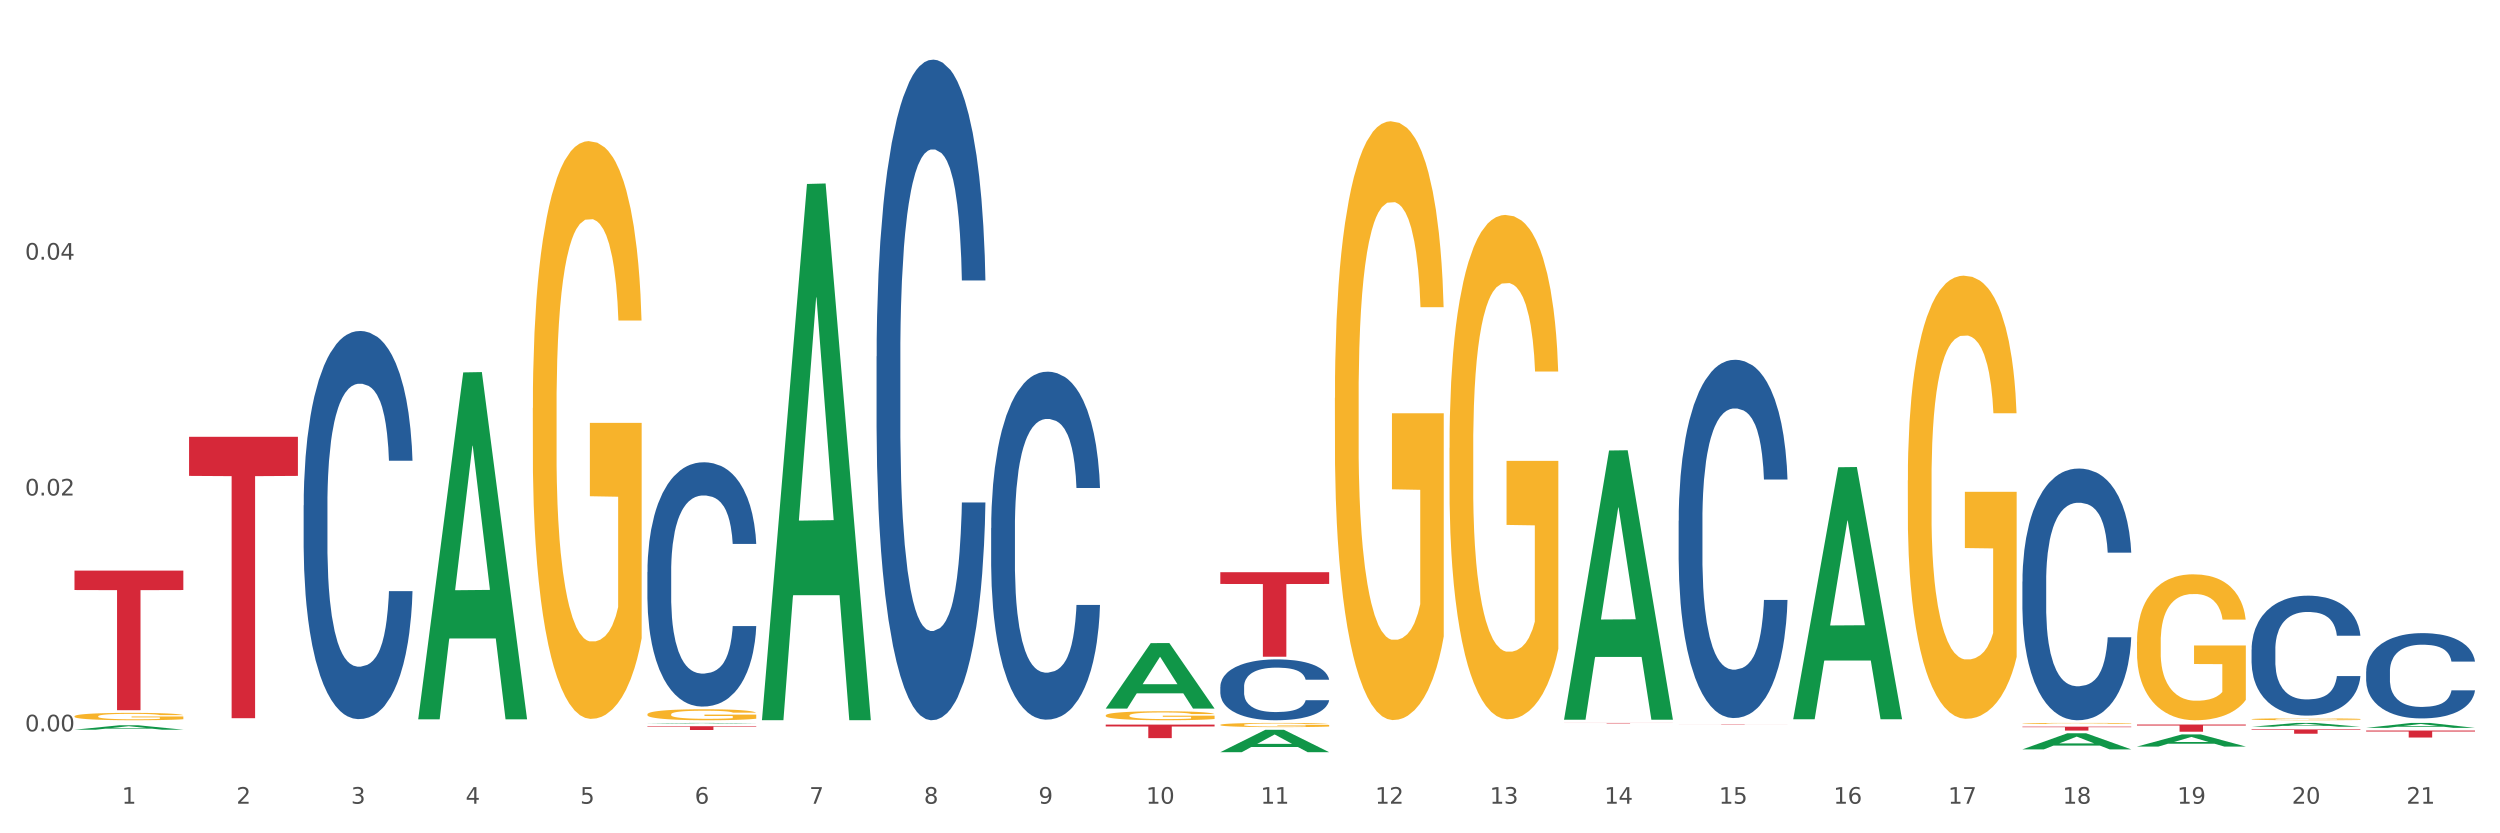<?xml version="1.0" encoding="utf-8" standalone="no"?>
<!DOCTYPE svg PUBLIC "-//W3C//DTD SVG 1.1//EN"
  "http://www.w3.org/Graphics/SVG/1.1/DTD/svg11.dtd">
<svg xmlns:xlink="http://www.w3.org/1999/xlink" width="1080pt" height="360pt" viewBox="0 0 1080 360" xmlns="http://www.w3.org/2000/svg" version="1.1">
 <rect x="0" y="0" width="1080" height="360" fill="#333333" stroke="none"/>
 <defs>
  <style type="text/css">*{stroke-linejoin: round; stroke-linecap: butt}</style>
 </defs>
 <g id="figure_1">
  <g id="patch_1">
   <path d="M 0 360 
L 1080 360 
L 1080 0 
L 0 0 
z
" style="fill: #ffffff; stroke: #ffffff; stroke-linejoin: miter"/>
  </g>
  <g id="axes_1">
   <g id="matplotlib.axis_1">
    <g id="xtick_1">
     <g id="text_1">
      <!-- 1 -->
      <g style="fill: #4d4d4d" transform="translate(52.633 347.204) scale(0.096 -0.096)">
       <defs>
        <path id="DejaVuSans-31" d="M 794 531 
L 1825 531 
L 1825 4091 
L 703 3866 
L 703 4441 
L 1819 4666 
L 2450 4666 
L 2450 531 
L 3481 531 
L 3481 0 
L 794 0 
L 794 531 
z
" transform="scale(0.016)"/>
       </defs>
       <use xlink:href="#DejaVuSans-31"/>
      </g>
     </g>
    </g>
    <g id="xtick_2">
     <g id="text_2">
      <!-- 2 -->
      <g style="fill: #4d4d4d" transform="translate(102.133 347.204) scale(0.096 -0.096)">
       <defs>
        <path id="DejaVuSans-32" d="M 1228 531 
L 3431 531 
L 3431 0 
L 469 0 
L 469 531 
Q 828 903 1448 1529 
Q 2069 2156 2228 2338 
Q 2531 2678 2651 2914 
Q 2772 3150 2772 3378 
Q 2772 3750 2511 3984 
Q 2250 4219 1831 4219 
Q 1534 4219 1204 4116 
Q 875 4013 500 3803 
L 500 4441 
Q 881 4594 1212 4672 
Q 1544 4750 1819 4750 
Q 2544 4750 2975 4387 
Q 3406 4025 3406 3419 
Q 3406 3131 3298 2873 
Q 3191 2616 2906 2266 
Q 2828 2175 2409 1742 
Q 1991 1309 1228 531 
z
" transform="scale(0.016)"/>
       </defs>
       <use xlink:href="#DejaVuSans-32"/>
      </g>
     </g>
    </g>
    <g id="xtick_3">
     <g id="text_3">
      <!-- 3 -->
      <g style="fill: #4d4d4d" transform="translate(151.633 347.204) scale(0.096 -0.096)">
       <defs>
        <path id="DejaVuSans-33" d="M 2597 2516 
Q 3050 2419 3304 2112 
Q 3559 1806 3559 1356 
Q 3559 666 3084 287 
Q 2609 -91 1734 -91 
Q 1441 -91 1130 -33 
Q 819 25 488 141 
L 488 750 
Q 750 597 1062 519 
Q 1375 441 1716 441 
Q 2309 441 2620 675 
Q 2931 909 2931 1356 
Q 2931 1769 2642 2001 
Q 2353 2234 1838 2234 
L 1294 2234 
L 1294 2753 
L 1863 2753 
Q 2328 2753 2575 2939 
Q 2822 3125 2822 3475 
Q 2822 3834 2567 4026 
Q 2313 4219 1838 4219 
Q 1578 4219 1281 4162 
Q 984 4106 628 3988 
L 628 4550 
Q 988 4650 1302 4700 
Q 1616 4750 1894 4750 
Q 2613 4750 3031 4423 
Q 3450 4097 3450 3541 
Q 3450 3153 3228 2886 
Q 3006 2619 2597 2516 
z
" transform="scale(0.016)"/>
       </defs>
       <use xlink:href="#DejaVuSans-33"/>
      </g>
     </g>
    </g>
    <g id="xtick_4">
     <g id="text_4">
      <!-- 4 -->
      <g style="fill: #4d4d4d" transform="translate(201.133 347.204) scale(0.096 -0.096)">
       <defs>
        <path id="DejaVuSans-34" d="M 2419 4116 
L 825 1625 
L 2419 1625 
L 2419 4116 
z
M 2253 4666 
L 3047 4666 
L 3047 1625 
L 3713 1625 
L 3713 1100 
L 3047 1100 
L 3047 0 
L 2419 0 
L 2419 1100 
L 313 1100 
L 313 1709 
L 2253 4666 
z
" transform="scale(0.016)"/>
       </defs>
       <use xlink:href="#DejaVuSans-34"/>
      </g>
     </g>
    </g>
    <g id="xtick_5">
     <g id="text_5">
      <!-- 5 -->
      <g style="fill: #4d4d4d" transform="translate(250.633 347.204) scale(0.096 -0.096)">
       <defs>
        <path id="DejaVuSans-35" d="M 691 4666 
L 3169 4666 
L 3169 4134 
L 1269 4134 
L 1269 2991 
Q 1406 3038 1543 3061 
Q 1681 3084 1819 3084 
Q 2600 3084 3056 2656 
Q 3513 2228 3513 1497 
Q 3513 744 3044 326 
Q 2575 -91 1722 -91 
Q 1428 -91 1123 -41 
Q 819 9 494 109 
L 494 744 
Q 775 591 1075 516 
Q 1375 441 1709 441 
Q 2250 441 2565 725 
Q 2881 1009 2881 1497 
Q 2881 1984 2565 2268 
Q 2250 2553 1709 2553 
Q 1456 2553 1204 2497 
Q 953 2441 691 2322 
L 691 4666 
z
" transform="scale(0.016)"/>
       </defs>
       <use xlink:href="#DejaVuSans-35"/>
      </g>
     </g>
    </g>
    <g id="xtick_6">
     <g id="text_6">
      <!-- 6 -->
      <g style="fill: #4d4d4d" transform="translate(300.134 347.204) scale(0.096 -0.096)">
       <defs>
        <path id="DejaVuSans-36" d="M 2113 2584 
Q 1688 2584 1439 2293 
Q 1191 2003 1191 1497 
Q 1191 994 1439 701 
Q 1688 409 2113 409 
Q 2538 409 2786 701 
Q 3034 994 3034 1497 
Q 3034 2003 2786 2293 
Q 2538 2584 2113 2584 
z
M 3366 4563 
L 3366 3988 
Q 3128 4100 2886 4159 
Q 2644 4219 2406 4219 
Q 1781 4219 1451 3797 
Q 1122 3375 1075 2522 
Q 1259 2794 1537 2939 
Q 1816 3084 2150 3084 
Q 2853 3084 3261 2657 
Q 3669 2231 3669 1497 
Q 3669 778 3244 343 
Q 2819 -91 2113 -91 
Q 1303 -91 875 529 
Q 447 1150 447 2328 
Q 447 3434 972 4092 
Q 1497 4750 2381 4750 
Q 2619 4750 2861 4703 
Q 3103 4656 3366 4563 
z
" transform="scale(0.016)"/>
       </defs>
       <use xlink:href="#DejaVuSans-36"/>
      </g>
     </g>
    </g>
    <g id="xtick_7">
     <g id="text_7">
      <!-- 7 -->
      <g style="fill: #4d4d4d" transform="translate(349.634 347.204) scale(0.096 -0.096)">
       <defs>
        <path id="DejaVuSans-37" d="M 525 4666 
L 3525 4666 
L 3525 4397 
L 1831 0 
L 1172 0 
L 2766 4134 
L 525 4134 
L 525 4666 
z
" transform="scale(0.016)"/>
       </defs>
       <use xlink:href="#DejaVuSans-37"/>
      </g>
     </g>
    </g>
    <g id="xtick_8">
     <g id="text_8">
      <!-- 8 -->
      <g style="fill: #4d4d4d" transform="translate(399.134 347.204) scale(0.096 -0.096)">
       <defs>
        <path id="DejaVuSans-38" d="M 2034 2216 
Q 1584 2216 1326 1975 
Q 1069 1734 1069 1313 
Q 1069 891 1326 650 
Q 1584 409 2034 409 
Q 2484 409 2743 651 
Q 3003 894 3003 1313 
Q 3003 1734 2745 1975 
Q 2488 2216 2034 2216 
z
M 1403 2484 
Q 997 2584 770 2862 
Q 544 3141 544 3541 
Q 544 4100 942 4425 
Q 1341 4750 2034 4750 
Q 2731 4750 3128 4425 
Q 3525 4100 3525 3541 
Q 3525 3141 3298 2862 
Q 3072 2584 2669 2484 
Q 3125 2378 3379 2068 
Q 3634 1759 3634 1313 
Q 3634 634 3220 271 
Q 2806 -91 2034 -91 
Q 1263 -91 848 271 
Q 434 634 434 1313 
Q 434 1759 690 2068 
Q 947 2378 1403 2484 
z
M 1172 3481 
Q 1172 3119 1398 2916 
Q 1625 2713 2034 2713 
Q 2441 2713 2670 2916 
Q 2900 3119 2900 3481 
Q 2900 3844 2670 4047 
Q 2441 4250 2034 4250 
Q 1625 4250 1398 4047 
Q 1172 3844 1172 3481 
z
" transform="scale(0.016)"/>
       </defs>
       <use xlink:href="#DejaVuSans-38"/>
      </g>
     </g>
    </g>
    <g id="xtick_9">
     <g id="text_9">
      <!-- 9 -->
      <g style="fill: #4d4d4d" transform="translate(448.634 347.204) scale(0.096 -0.096)">
       <defs>
        <path id="DejaVuSans-39" d="M 703 97 
L 703 672 
Q 941 559 1184 500 
Q 1428 441 1663 441 
Q 2288 441 2617 861 
Q 2947 1281 2994 2138 
Q 2813 1869 2534 1725 
Q 2256 1581 1919 1581 
Q 1219 1581 811 2004 
Q 403 2428 403 3163 
Q 403 3881 828 4315 
Q 1253 4750 1959 4750 
Q 2769 4750 3195 4129 
Q 3622 3509 3622 2328 
Q 3622 1225 3098 567 
Q 2575 -91 1691 -91 
Q 1453 -91 1209 -44 
Q 966 3 703 97 
z
M 1959 2075 
Q 2384 2075 2632 2365 
Q 2881 2656 2881 3163 
Q 2881 3666 2632 3958 
Q 2384 4250 1959 4250 
Q 1534 4250 1286 3958 
Q 1038 3666 1038 3163 
Q 1038 2656 1286 2365 
Q 1534 2075 1959 2075 
z
" transform="scale(0.016)"/>
       </defs>
       <use xlink:href="#DejaVuSans-39"/>
      </g>
     </g>
    </g>
    <g id="xtick_10">
     <g id="text_10">
      <!-- 10 -->
      <g style="fill: #4d4d4d" transform="translate(495.079 347.204) scale(0.096 -0.096)">
       <defs>
        <path id="DejaVuSans-30" d="M 2034 4250 
Q 1547 4250 1301 3770 
Q 1056 3291 1056 2328 
Q 1056 1369 1301 889 
Q 1547 409 2034 409 
Q 2525 409 2770 889 
Q 3016 1369 3016 2328 
Q 3016 3291 2770 3770 
Q 2525 4250 2034 4250 
z
M 2034 4750 
Q 2819 4750 3233 4129 
Q 3647 3509 3647 2328 
Q 3647 1150 3233 529 
Q 2819 -91 2034 -91 
Q 1250 -91 836 529 
Q 422 1150 422 2328 
Q 422 3509 836 4129 
Q 1250 4750 2034 4750 
z
" transform="scale(0.016)"/>
       </defs>
       <use xlink:href="#DejaVuSans-31"/>
       <use xlink:href="#DejaVuSans-30" transform="translate(63.623 0)"/>
      </g>
     </g>
    </g>
    <g id="xtick_11">
     <g id="text_11">
      <!-- 11 -->
      <g style="fill: #4d4d4d" transform="translate(544.58 347.204) scale(0.096 -0.096)">
       <use xlink:href="#DejaVuSans-31"/>
       <use xlink:href="#DejaVuSans-31" transform="translate(63.623 0)"/>
      </g>
     </g>
    </g>
    <g id="xtick_12">
     <g id="text_12">
      <!-- 12 -->
      <g style="fill: #4d4d4d" transform="translate(594.08 347.204) scale(0.096 -0.096)">
       <use xlink:href="#DejaVuSans-31"/>
       <use xlink:href="#DejaVuSans-32" transform="translate(63.623 0)"/>
      </g>
     </g>
    </g>
    <g id="xtick_13">
     <g id="text_13">
      <!-- 13 -->
      <g style="fill: #4d4d4d" transform="translate(643.58 347.204) scale(0.096 -0.096)">
       <use xlink:href="#DejaVuSans-31"/>
       <use xlink:href="#DejaVuSans-33" transform="translate(63.623 0)"/>
      </g>
     </g>
    </g>
    <g id="xtick_14">
     <g id="text_14">
      <!-- 14 -->
      <g style="fill: #4d4d4d" transform="translate(693.08 347.204) scale(0.096 -0.096)">
       <use xlink:href="#DejaVuSans-31"/>
       <use xlink:href="#DejaVuSans-34" transform="translate(63.623 0)"/>
      </g>
     </g>
    </g>
    <g id="xtick_15">
     <g id="text_15">
      <!-- 15 -->
      <g style="fill: #4d4d4d" transform="translate(742.58 347.204) scale(0.096 -0.096)">
       <use xlink:href="#DejaVuSans-31"/>
       <use xlink:href="#DejaVuSans-35" transform="translate(63.623 0)"/>
      </g>
     </g>
    </g>
    <g id="xtick_16">
     <g id="text_16">
      <!-- 16 -->
      <g style="fill: #4d4d4d" transform="translate(792.08 347.204) scale(0.096 -0.096)">
       <use xlink:href="#DejaVuSans-31"/>
       <use xlink:href="#DejaVuSans-36" transform="translate(63.623 0)"/>
      </g>
     </g>
    </g>
    <g id="xtick_17">
     <g id="text_17">
      <!-- 17 -->
      <g style="fill: #4d4d4d" transform="translate(841.58 347.204) scale(0.096 -0.096)">
       <use xlink:href="#DejaVuSans-31"/>
       <use xlink:href="#DejaVuSans-37" transform="translate(63.623 0)"/>
      </g>
     </g>
    </g>
    <g id="xtick_18">
     <g id="text_18">
      <!-- 18 -->
      <g style="fill: #4d4d4d" transform="translate(891.08 347.204) scale(0.096 -0.096)">
       <use xlink:href="#DejaVuSans-31"/>
       <use xlink:href="#DejaVuSans-38" transform="translate(63.623 0)"/>
      </g>
     </g>
    </g>
    <g id="xtick_19">
     <g id="text_19">
      <!-- 19 -->
      <g style="fill: #4d4d4d" transform="translate(940.58 347.204) scale(0.096 -0.096)">
       <use xlink:href="#DejaVuSans-31"/>
       <use xlink:href="#DejaVuSans-39" transform="translate(63.623 0)"/>
      </g>
     </g>
    </g>
    <g id="xtick_20">
     <g id="text_20">
      <!-- 20 -->
      <g style="fill: #4d4d4d" transform="translate(990.08 347.204) scale(0.096 -0.096)">
       <use xlink:href="#DejaVuSans-32"/>
       <use xlink:href="#DejaVuSans-30" transform="translate(63.623 0)"/>
      </g>
     </g>
    </g>
    <g id="xtick_21">
     <g id="text_21">
      <!-- 21 -->
      <g style="fill: #4d4d4d" transform="translate(1039.58 347.204) scale(0.096 -0.096)">
       <use xlink:href="#DejaVuSans-32"/>
       <use xlink:href="#DejaVuSans-31" transform="translate(63.623 0)"/>
      </g>
     </g>
    </g>
    <g id="xtick_22"/>
    <g id="xtick_23"/>
    <g id="xtick_24"/>
    <g id="xtick_25"/>
    <g id="xtick_26"/>
    <g id="xtick_27"/>
    <g id="xtick_28"/>
    <g id="xtick_29"/>
    <g id="xtick_30"/>
    <g id="xtick_31"/>
    <g id="xtick_32"/>
    <g id="xtick_33"/>
    <g id="xtick_34"/>
    <g id="xtick_35"/>
    <g id="xtick_36"/>
    <g id="xtick_37"/>
    <g id="xtick_38"/>
    <g id="xtick_39"/>
    <g id="xtick_40"/>
    <g id="xtick_41"/>
   </g>
   <g id="matplotlib.axis_2">
    <g id="ytick_1">
     <g id="text_22">
      <!-- 0.00 -->
      <g style="fill: #4d4d4d" transform="translate(10.8 315.947) scale(0.096 -0.096)">
       <defs>
        <path id="DejaVuSans-2e" d="M 684 794 
L 1344 794 
L 1344 0 
L 684 0 
L 684 794 
z
" transform="scale(0.016)"/>
       </defs>
       <use xlink:href="#DejaVuSans-30"/>
       <use xlink:href="#DejaVuSans-2e" transform="translate(63.623 0)"/>
       <use xlink:href="#DejaVuSans-30" transform="translate(95.41 0)"/>
       <use xlink:href="#DejaVuSans-30" transform="translate(159.033 0)"/>
      </g>
     </g>
    </g>
    <g id="ytick_2">
     <g id="text_23">
      <!-- 0.02 -->
      <g style="fill: #4d4d4d" transform="translate(10.8 214.06) scale(0.096 -0.096)">
       <use xlink:href="#DejaVuSans-30"/>
       <use xlink:href="#DejaVuSans-2e" transform="translate(63.623 0)"/>
       <use xlink:href="#DejaVuSans-30" transform="translate(95.41 0)"/>
       <use xlink:href="#DejaVuSans-32" transform="translate(159.033 0)"/>
      </g>
     </g>
    </g>
    <g id="ytick_3">
     <g id="text_24">
      <!-- 0.04 -->
      <g style="fill: #4d4d4d" transform="translate(10.8 112.172) scale(0.096 -0.096)">
       <use xlink:href="#DejaVuSans-30"/>
       <use xlink:href="#DejaVuSans-2e" transform="translate(63.623 0)"/>
       <use xlink:href="#DejaVuSans-30" transform="translate(95.41 0)"/>
       <use xlink:href="#DejaVuSans-34" transform="translate(159.033 0)"/>
      </g>
     </g>
    </g>
    <g id="ytick_4"/>
    <g id="ytick_5"/>
    <g id="ytick_6"/>
   </g>
   <g id="PolyCollection_1">
    <path d="M 32.175 315.229 
L 32.223 315.227 
L 51.615 313.31 
L 59.663 313.309 
L 79.2 315.232 
L 69.892 315.232 
L 65.674 314.784 
L 45.652 314.784 
L 45.507 314.791 
L 41.435 315.232 
L 32.175 315.232 
L 32.175 315.229 
L 48.173 314.517 
L 63.153 314.515 
L 55.736 313.719 
L 55.639 313.715 
L 55.542 313.72 
L 48.125 314.515 
L 48.173 314.517 
L 32.175 315.229 
z
" clip-path="url(#p711f17f723)" style="fill: #109648"/>
    <path d="M 923.175 313.002 
L 970.2 313.002 
L 970.2 313.433 
L 951.702 313.436 
L 951.702 316.1 
L 941.562 316.1 
L 941.562 313.436 
L 923.175 313.433 
L 923.175 313.005 
L 923.175 313.002 
z
" clip-path="url(#p711f17f723)" style="fill: #d62839"/>
    <path d="M 873.675 313.909 
L 920.7 313.909 
L 920.7 314.146 
L 902.202 314.147 
L 902.202 315.613 
L 892.062 315.613 
L 892.062 314.147 
L 873.675 314.146 
L 873.675 313.911 
L 873.675 313.909 
z
" clip-path="url(#p711f17f723)" style="fill: #d62839"/>
    <path d="M 725.175 312.849 
L 772.2 312.849 
L 772.2 312.868 
L 753.702 312.868 
L 753.702 312.99 
L 743.562 312.99 
L 743.562 312.868 
L 725.175 312.868 
L 725.175 312.849 
L 725.175 312.849 
z
" clip-path="url(#p711f17f723)" style="fill: #d62839"/>
    <path d="M 675.675 312.31 
L 722.7 312.31 
L 722.7 312.337 
L 704.202 312.337 
L 704.202 312.505 
L 694.062 312.505 
L 694.062 312.337 
L 675.675 312.337 
L 675.675 312.31 
L 675.675 312.31 
z
" clip-path="url(#p711f17f723)" style="fill: #d62839"/>
    <path d="M 527.175 247.196 
L 574.2 247.196 
L 574.2 252.27 
L 555.702 252.305 
L 555.702 283.709 
L 545.562 283.709 
L 545.562 252.305 
L 527.175 252.27 
L 527.175 247.231 
L 527.175 247.196 
z
" clip-path="url(#p711f17f723)" style="fill: #d62839"/>
    <path d="M 477.675 313.037 
L 524.7 313.037 
L 524.7 313.847 
L 506.202 313.852 
L 506.202 318.864 
L 496.062 318.864 
L 496.062 313.852 
L 477.675 313.847 
L 477.675 313.042 
L 477.675 313.037 
z
" clip-path="url(#p711f17f723)" style="fill: #d62839"/>
    <path d="M 279.675 313.73 
L 326.7 313.73 
L 326.7 313.957 
L 308.202 313.959 
L 308.202 315.362 
L 298.062 315.362 
L 298.062 313.959 
L 279.675 313.957 
L 279.675 313.732 
L 279.675 313.73 
z
" clip-path="url(#p711f17f723)" style="fill: #d62839"/>
    <path d="M 81.675 188.688 
L 128.7 188.688 
L 128.7 205.583 
L 110.202 205.697 
L 110.202 310.264 
L 100.062 310.264 
L 100.062 205.697 
L 81.675 205.583 
L 81.675 188.802 
L 81.675 188.688 
z
" clip-path="url(#p711f17f723)" style="fill: #d62839"/>
    <path d="M 279.675 247.125 
L 279.731 247.028 
L 279.731 244.33 
L 279.897 240.667 
L 280.509 233.92 
L 281.287 228.811 
L 282.621 222.835 
L 283.344 220.329 
L 284.289 217.534 
L 286.234 213.003 
L 288.457 209.148 
L 290.014 207.027 
L 291.181 205.678 
L 293.794 203.268 
L 295.294 202.208 
L 296.851 201.34 
L 298.185 200.762 
L 300.408 200.087 
L 302.187 199.798 
L 304.244 199.702 
L 305.967 199.798 
L 308.246 200.184 
L 311.581 201.34 
L 312.859 202.015 
L 314.582 203.172 
L 316.361 204.714 
L 317.806 206.256 
L 319.474 208.473 
L 321.197 211.365 
L 322.865 215.028 
L 324.032 218.401 
L 324.977 221.968 
L 325.811 226.305 
L 326.422 231.028 
L 326.7 234.98 
L 316.528 234.98 
L 316.25 231.414 
L 315.694 227.558 
L 315.138 224.956 
L 314.527 222.835 
L 313.582 220.425 
L 312.748 218.883 
L 311.359 217.052 
L 310.08 215.895 
L 309.024 215.22 
L 307.745 214.642 
L 305.022 214.064 
L 303.076 214.064 
L 301.853 214.256 
L 300.353 214.738 
L 299.074 215.413 
L 297.573 216.57 
L 296.406 217.823 
L 295.239 219.461 
L 294.572 220.618 
L 293.571 222.739 
L 292.904 224.474 
L 292.015 227.462 
L 291.515 229.582 
L 290.625 235.076 
L 290.236 239.125 
L 290.069 241.92 
L 289.958 245.004 
L 289.958 260.041 
L 290.292 266.788 
L 290.57 269.68 
L 291.014 272.957 
L 291.848 277.198 
L 293.071 281.343 
L 294.349 284.331 
L 295.406 286.162 
L 296.406 287.512 
L 297.407 288.572 
L 298.63 289.536 
L 299.63 290.114 
L 301.131 290.692 
L 302.91 290.982 
L 304.299 290.982 
L 307.134 290.5 
L 308.413 290.018 
L 309.635 289.343 
L 310.969 288.283 
L 312.026 287.126 
L 312.637 286.259 
L 313.637 284.427 
L 314.416 282.499 
L 315.083 280.282 
L 315.527 278.355 
L 316.028 275.463 
L 316.417 272.186 
L 316.528 270.451 
L 326.7 270.451 
L 326.478 273.921 
L 326.089 277.294 
L 325.31 281.825 
L 324.699 284.427 
L 323.754 287.608 
L 322.753 290.307 
L 321.364 293.295 
L 320.085 295.512 
L 318.751 297.44 
L 317.306 299.175 
L 314.694 301.584 
L 313.749 302.259 
L 311.748 303.416 
L 310.191 304.09 
L 307.912 304.765 
L 305.578 305.151 
L 303.132 305.247 
L 300.964 305.054 
L 298.574 304.476 
L 297.073 303.898 
L 295.406 303.03 
L 293.46 301.681 
L 291.626 300.042 
L 289.903 298.114 
L 288.291 295.897 
L 286.79 293.391 
L 284.844 289.247 
L 283.399 285.198 
L 282.343 281.439 
L 281.62 278.258 
L 280.898 274.21 
L 280.509 271.415 
L 279.897 264.668 
L 279.675 258.402 
L 279.675 247.125 
z
" clip-path="url(#p711f17f723)" style="fill: #255c99"/>
    <path d="M 972.675 310.695 
L 972.731 310.694 
L 972.731 310.666 
L 972.842 310.642 
L 973.397 310.583 
L 974.23 310.535 
L 974.84 310.509 
L 975.451 310.488 
L 976.173 310.467 
L 977.061 310.445 
L 978.671 310.413 
L 979.67 310.397 
L 980.892 310.38 
L 983.113 310.355 
L 984.723 310.341 
L 986.388 310.329 
L 989.109 310.315 
L 990.885 310.309 
L 992.773 310.304 
L 995.049 310.301 
L 996.77 310.3 
L 1000.546 310.303 
L 1003.766 310.31 
L 1005.32 310.315 
L 1007.319 310.325 
L 1008.374 310.331 
L 1010.095 310.343 
L 1011.872 310.36 
L 1013.093 310.374 
L 1014.925 310.4 
L 1016.313 310.427 
L 1017.59 310.459 
L 1018.256 310.482 
L 1018.756 310.503 
L 1019.2 310.527 
L 1019.644 310.565 
L 1009.651 310.565 
L 1009.262 310.538 
L 1008.652 310.512 
L 1007.763 310.487 
L 1006.986 310.472 
L 1005.654 310.452 
L 1004.432 310.44 
L 1003.155 310.431 
L 1001.601 310.423 
L 1000.379 310.419 
L 998.658 310.416 
L 995.271 310.417 
L 992.995 310.423 
L 991.441 310.431 
L 990.441 310.438 
L 989.553 310.445 
L 988.554 310.456 
L 987.388 310.473 
L 986.555 310.487 
L 985.722 310.506 
L 985.056 310.525 
L 984.445 310.547 
L 983.945 310.57 
L 983.557 310.594 
L 983.224 310.624 
L 982.946 310.673 
L 982.946 310.78 
L 983.057 310.804 
L 983.335 310.836 
L 983.668 310.86 
L 984.223 310.889 
L 984.723 310.908 
L 985.667 310.936 
L 986.721 310.96 
L 987.554 310.975 
L 988.387 310.987 
L 989.831 311.004 
L 991.441 311.018 
L 992.829 311.027 
L 994.716 311.035 
L 995.993 311.038 
L 997.104 311.039 
L 999.824 311.039 
L 1001.767 311.037 
L 1003.932 311.031 
L 1005.598 311.024 
L 1006.986 311.016 
L 1008.541 311.002 
L 1009.54 310.989 
L 1009.54 310.826 
L 997.326 310.825 
L 997.326 310.717 
L 1019.7 310.717 
L 1019.7 311.035 
L 1018.756 311.051 
L 1017.701 311.066 
L 1016.591 311.079 
L 1014.925 311.095 
L 1012.927 311.111 
L 1011.15 311.122 
L 1009.262 311.131 
L 1007.042 311.14 
L 1004.155 311.148 
L 1002.378 311.151 
L 1000.157 311.153 
L 997.548 311.154 
L 995.271 311.152 
L 993.051 311.148 
L 990.719 311.141 
L 988.443 311.131 
L 986.721 311.121 
L 985 311.109 
L 983.168 311.092 
L 981.725 311.077 
L 980.614 311.063 
L 979.393 311.045 
L 978.06 311.021 
L 977.061 311 
L 976.173 310.978 
L 975.229 310.95 
L 974.563 310.926 
L 973.896 310.896 
L 973.508 310.873 
L 973.064 310.838 
L 972.731 310.789 
L 972.675 310.695 
z
" clip-path="url(#p711f17f723)" style="fill: #f7b32b"/>
    <path d="M 923.175 277.237 
L 923.231 277.179 
L 923.231 275.106 
L 923.342 273.321 
L 923.897 269.002 
L 924.73 265.432 
L 925.34 263.532 
L 925.951 261.977 
L 926.673 260.422 
L 927.561 258.81 
L 929.171 256.449 
L 930.17 255.24 
L 931.392 253.973 
L 933.613 252.13 
L 935.223 251.093 
L 936.888 250.23 
L 939.609 249.193 
L 941.385 248.733 
L 943.273 248.387 
L 945.549 248.157 
L 947.27 248.099 
L 951.046 248.272 
L 954.266 248.79 
L 955.82 249.193 
L 957.819 249.884 
L 958.874 250.345 
L 960.595 251.266 
L 962.372 252.475 
L 963.593 253.512 
L 965.425 255.47 
L 966.813 257.428 
L 968.09 259.846 
L 968.756 261.516 
L 969.256 263.071 
L 969.7 264.856 
L 970.144 267.678 
L 960.151 267.678 
L 959.762 265.662 
L 959.152 263.762 
L 958.263 261.919 
L 957.486 260.768 
L 956.154 259.328 
L 954.932 258.407 
L 953.655 257.716 
L 952.101 257.14 
L 950.879 256.852 
L 949.158 256.622 
L 945.771 256.679 
L 943.495 257.14 
L 941.941 257.716 
L 940.941 258.234 
L 940.053 258.81 
L 939.054 259.616 
L 937.888 260.825 
L 937.055 261.919 
L 936.222 263.301 
L 935.556 264.683 
L 934.945 266.296 
L 934.445 268.023 
L 934.057 269.808 
L 933.724 271.997 
L 933.446 275.624 
L 933.446 283.513 
L 933.557 285.298 
L 933.835 287.659 
L 934.168 289.445 
L 934.723 291.575 
L 935.223 293.015 
L 936.167 295.088 
L 937.221 296.815 
L 938.054 297.909 
L 938.887 298.831 
L 940.331 300.098 
L 941.941 301.134 
L 943.329 301.768 
L 945.216 302.343 
L 946.493 302.574 
L 947.604 302.689 
L 950.324 302.689 
L 952.267 302.516 
L 954.432 302.113 
L 956.098 301.595 
L 957.486 300.961 
L 959.041 299.925 
L 960.04 298.946 
L 960.04 286.911 
L 947.826 286.853 
L 947.826 278.849 
L 970.2 278.849 
L 970.2 302.343 
L 969.256 303.553 
L 968.201 304.647 
L 967.091 305.626 
L 965.425 306.835 
L 963.427 307.987 
L 961.65 308.793 
L 959.762 309.484 
L 957.542 310.117 
L 954.655 310.693 
L 952.878 310.923 
L 950.657 311.096 
L 948.048 311.154 
L 945.771 311.039 
L 943.551 310.751 
L 941.219 310.232 
L 938.943 309.484 
L 937.221 308.735 
L 935.5 307.814 
L 933.668 306.605 
L 932.225 305.453 
L 931.114 304.416 
L 929.893 303.092 
L 928.56 301.364 
L 927.561 299.81 
L 926.673 298.197 
L 925.729 296.124 
L 925.063 294.339 
L 924.396 292.093 
L 924.008 290.423 
L 923.564 287.832 
L 923.231 284.204 
L 923.175 277.237 
z
" clip-path="url(#p711f17f723)" style="fill: #f7b32b"/>
    <path d="M 873.675 312.514 
L 873.731 312.513 
L 873.731 312.498 
L 873.842 312.485 
L 874.397 312.453 
L 875.23 312.427 
L 875.84 312.413 
L 876.451 312.402 
L 877.173 312.39 
L 878.061 312.379 
L 879.671 312.361 
L 880.67 312.352 
L 881.892 312.343 
L 884.113 312.33 
L 885.723 312.322 
L 887.388 312.316 
L 890.109 312.308 
L 891.885 312.305 
L 893.773 312.302 
L 896.049 312.3 
L 897.77 312.3 
L 901.546 312.301 
L 904.766 312.305 
L 906.32 312.308 
L 908.319 312.313 
L 909.374 312.316 
L 911.095 312.323 
L 912.872 312.332 
L 914.093 312.34 
L 915.925 312.354 
L 917.313 312.368 
L 918.59 312.386 
L 919.256 312.398 
L 919.756 312.41 
L 920.2 312.423 
L 920.644 312.444 
L 910.651 312.444 
L 910.262 312.429 
L 909.652 312.415 
L 908.763 312.401 
L 907.986 312.393 
L 906.654 312.382 
L 905.432 312.376 
L 904.155 312.371 
L 902.601 312.366 
L 901.379 312.364 
L 899.658 312.363 
L 896.271 312.363 
L 893.995 312.366 
L 892.441 312.371 
L 891.441 312.374 
L 890.553 312.379 
L 889.554 312.384 
L 888.388 312.393 
L 887.555 312.401 
L 886.722 312.412 
L 886.056 312.422 
L 885.445 312.434 
L 884.945 312.446 
L 884.557 312.459 
L 884.224 312.475 
L 883.946 312.502 
L 883.946 312.56 
L 884.057 312.573 
L 884.335 312.59 
L 884.668 312.603 
L 885.223 312.619 
L 885.723 312.63 
L 886.667 312.645 
L 887.721 312.658 
L 888.554 312.666 
L 889.387 312.672 
L 890.831 312.682 
L 892.441 312.689 
L 893.829 312.694 
L 895.716 312.698 
L 896.993 312.7 
L 898.104 312.701 
L 900.824 312.701 
L 902.767 312.699 
L 904.932 312.696 
L 906.598 312.693 
L 907.986 312.688 
L 909.541 312.68 
L 910.54 312.673 
L 910.54 312.585 
L 898.326 312.584 
L 898.326 312.526 
L 920.7 312.526 
L 920.7 312.698 
L 919.756 312.707 
L 918.701 312.715 
L 917.591 312.722 
L 915.925 312.731 
L 913.927 312.74 
L 912.15 312.746 
L 910.262 312.751 
L 908.042 312.755 
L 905.155 312.759 
L 903.378 312.761 
L 901.157 312.762 
L 898.548 312.763 
L 896.271 312.762 
L 894.051 312.76 
L 891.719 312.756 
L 889.443 312.751 
L 887.721 312.745 
L 886 312.738 
L 884.168 312.729 
L 882.725 312.721 
L 881.614 312.713 
L 880.393 312.704 
L 879.06 312.691 
L 878.061 312.68 
L 877.173 312.668 
L 876.229 312.653 
L 875.563 312.639 
L 874.896 312.623 
L 874.508 312.611 
L 874.064 312.592 
L 873.731 312.565 
L 873.675 312.514 
z
" clip-path="url(#p711f17f723)" style="fill: #f7b32b"/>
    <path d="M 824.175 207.55 
L 824.231 207.375 
L 824.231 201.081 
L 824.342 195.661 
L 824.897 182.547 
L 825.73 171.707 
L 826.34 165.937 
L 826.951 161.216 
L 827.673 156.496 
L 828.561 151.6 
L 830.171 144.431 
L 831.17 140.76 
L 832.392 136.913 
L 834.613 131.318 
L 836.223 128.171 
L 837.888 125.548 
L 840.609 122.401 
L 842.385 121.002 
L 844.273 119.953 
L 846.549 119.254 
L 848.27 119.079 
L 852.046 119.604 
L 855.266 121.177 
L 856.82 122.401 
L 858.819 124.499 
L 859.874 125.898 
L 861.595 128.696 
L 863.372 132.367 
L 864.593 135.514 
L 866.425 141.459 
L 867.813 147.404 
L 869.09 154.747 
L 869.756 159.818 
L 870.256 164.538 
L 870.7 169.959 
L 871.144 178.526 
L 861.151 178.526 
L 860.762 172.406 
L 860.152 166.637 
L 859.263 161.042 
L 858.486 157.545 
L 857.154 153.174 
L 855.932 150.376 
L 854.655 148.278 
L 853.101 146.53 
L 851.879 145.655 
L 850.158 144.956 
L 846.771 145.131 
L 844.495 146.53 
L 842.941 148.278 
L 841.941 149.852 
L 841.053 151.6 
L 840.054 154.048 
L 838.888 157.72 
L 838.055 161.042 
L 837.222 165.238 
L 836.556 169.434 
L 835.945 174.33 
L 835.445 179.575 
L 835.057 184.995 
L 834.724 191.639 
L 834.446 202.654 
L 834.446 226.608 
L 834.557 232.028 
L 834.835 239.197 
L 835.168 244.617 
L 835.723 251.086 
L 836.223 255.457 
L 837.167 261.751 
L 838.221 266.997 
L 839.054 270.319 
L 839.887 273.116 
L 841.331 276.963 
L 842.941 280.11 
L 844.329 282.033 
L 846.216 283.782 
L 847.493 284.481 
L 848.604 284.831 
L 851.324 284.831 
L 853.267 284.306 
L 855.432 283.082 
L 857.098 281.509 
L 858.486 279.585 
L 860.041 276.438 
L 861.04 273.466 
L 861.04 236.924 
L 848.826 236.749 
L 848.826 212.446 
L 871.2 212.446 
L 871.2 283.782 
L 870.256 287.453 
L 869.201 290.775 
L 868.091 293.748 
L 866.425 297.419 
L 864.427 300.916 
L 862.65 303.364 
L 860.762 305.462 
L 858.542 307.386 
L 855.655 309.134 
L 853.878 309.833 
L 851.657 310.358 
L 849.048 310.533 
L 846.771 310.183 
L 844.551 309.309 
L 842.219 307.735 
L 839.943 305.462 
L 838.221 303.189 
L 836.5 300.392 
L 834.668 296.72 
L 833.225 293.223 
L 832.114 290.076 
L 830.893 286.055 
L 829.56 280.809 
L 828.561 276.089 
L 827.673 271.193 
L 826.729 264.899 
L 826.063 259.478 
L 825.396 252.66 
L 825.008 247.589 
L 824.564 239.721 
L 824.231 228.706 
L 824.175 207.55 
z
" clip-path="url(#p711f17f723)" style="fill: #f7b32b"/>
    <path d="M 626.175 193.529 
L 626.231 193.33 
L 626.231 186.167 
L 626.342 179.998 
L 626.897 165.073 
L 627.73 152.736 
L 628.34 146.169 
L 628.951 140.796 
L 629.673 135.424 
L 630.561 129.852 
L 632.171 121.693 
L 633.17 117.514 
L 634.392 113.136 
L 636.613 106.769 
L 638.223 103.187 
L 639.888 100.202 
L 642.609 96.62 
L 644.385 95.028 
L 646.273 93.834 
L 648.549 93.038 
L 650.27 92.839 
L 654.046 93.436 
L 657.266 95.227 
L 658.82 96.62 
L 660.819 99.008 
L 661.874 100.6 
L 663.595 103.784 
L 665.372 107.963 
L 666.593 111.544 
L 668.425 118.31 
L 669.813 125.076 
L 671.09 133.434 
L 671.756 139.204 
L 672.256 144.577 
L 672.7 150.746 
L 673.144 160.497 
L 663.151 160.497 
L 662.762 153.532 
L 662.152 146.965 
L 661.263 140.597 
L 660.486 136.618 
L 659.154 131.643 
L 657.932 128.459 
L 656.655 126.071 
L 655.101 124.081 
L 653.879 123.086 
L 652.158 122.29 
L 648.771 122.489 
L 646.495 124.081 
L 644.941 126.071 
L 643.941 127.862 
L 643.053 129.852 
L 642.054 132.638 
L 640.888 136.817 
L 640.055 140.597 
L 639.222 145.373 
L 638.556 150.149 
L 637.945 155.721 
L 637.445 161.691 
L 637.057 167.859 
L 636.724 175.421 
L 636.446 187.958 
L 636.446 215.22 
L 636.557 221.388 
L 636.835 229.547 
L 637.168 235.716 
L 637.723 243.079 
L 638.223 248.053 
L 639.167 255.217 
L 640.221 261.187 
L 641.054 264.968 
L 641.887 268.152 
L 643.331 272.53 
L 644.941 276.111 
L 646.329 278.3 
L 648.216 280.29 
L 649.493 281.086 
L 650.604 281.484 
L 653.324 281.484 
L 655.267 280.887 
L 657.432 279.494 
L 659.098 277.703 
L 660.486 275.514 
L 662.041 271.933 
L 663.04 268.55 
L 663.04 226.96 
L 650.826 226.761 
L 650.826 199.101 
L 673.2 199.101 
L 673.2 280.29 
L 672.256 284.469 
L 671.201 288.25 
L 670.091 291.633 
L 668.425 295.812 
L 666.427 299.792 
L 664.65 302.577 
L 662.762 304.965 
L 660.542 307.154 
L 657.655 309.144 
L 655.878 309.94 
L 653.657 310.537 
L 651.048 310.736 
L 648.771 310.338 
L 646.551 309.343 
L 644.219 307.552 
L 641.943 304.965 
L 640.221 302.378 
L 638.5 299.195 
L 636.668 295.016 
L 635.225 291.036 
L 634.114 287.454 
L 632.893 282.877 
L 631.56 276.907 
L 630.561 271.535 
L 629.673 265.963 
L 628.729 258.799 
L 628.063 252.63 
L 627.396 244.87 
L 627.008 239.099 
L 626.564 230.144 
L 626.231 217.608 
L 626.175 193.529 
z
" clip-path="url(#p711f17f723)" style="fill: #f7b32b"/>
    <path d="M 576.675 171.919 
L 576.731 171.683 
L 576.731 163.178 
L 576.842 155.853 
L 577.397 138.134 
L 578.23 123.486 
L 578.84 115.689 
L 579.451 109.31 
L 580.173 102.931 
L 581.061 96.315 
L 582.671 86.629 
L 583.67 81.667 
L 584.892 76.469 
L 587.113 68.909 
L 588.723 64.656 
L 590.388 61.112 
L 593.109 56.86 
L 594.885 54.97 
L 596.773 53.552 
L 599.049 52.607 
L 600.77 52.371 
L 604.546 53.079 
L 607.766 55.206 
L 609.32 56.86 
L 611.319 59.695 
L 612.374 61.585 
L 614.095 65.365 
L 615.872 70.327 
L 617.093 74.579 
L 618.925 82.612 
L 620.313 90.645 
L 621.59 100.568 
L 622.256 107.42 
L 622.756 113.799 
L 623.2 121.123 
L 623.644 132.7 
L 613.651 132.7 
L 613.262 124.431 
L 612.652 116.634 
L 611.763 109.074 
L 610.986 104.348 
L 609.654 98.442 
L 608.432 94.662 
L 607.155 91.826 
L 605.601 89.464 
L 604.379 88.283 
L 602.658 87.337 
L 599.271 87.574 
L 596.995 89.464 
L 595.441 91.826 
L 594.441 93.953 
L 593.553 96.315 
L 592.554 99.623 
L 591.388 104.585 
L 590.555 109.074 
L 589.722 114.744 
L 589.056 120.414 
L 588.445 127.029 
L 587.945 134.117 
L 587.557 141.441 
L 587.224 150.419 
L 586.946 165.304 
L 586.946 197.672 
L 587.057 204.996 
L 587.335 214.683 
L 587.668 222.007 
L 588.223 230.748 
L 588.723 236.655 
L 589.667 245.16 
L 590.721 252.248 
L 591.554 256.737 
L 592.387 260.517 
L 593.831 265.715 
L 595.441 269.968 
L 596.829 272.567 
L 598.716 274.929 
L 599.993 275.874 
L 601.104 276.347 
L 603.824 276.347 
L 605.767 275.638 
L 607.932 273.984 
L 609.598 271.858 
L 610.986 269.259 
L 612.541 265.006 
L 613.54 260.99 
L 613.54 211.611 
L 601.326 211.375 
L 601.326 178.535 
L 623.7 178.535 
L 623.7 274.929 
L 622.756 279.891 
L 621.701 284.38 
L 620.591 288.396 
L 618.925 293.358 
L 616.927 298.083 
L 615.15 301.391 
L 613.262 304.226 
L 611.042 306.825 
L 608.155 309.187 
L 606.378 310.132 
L 604.157 310.841 
L 601.548 311.077 
L 599.271 310.605 
L 597.051 309.424 
L 594.719 307.297 
L 592.443 304.226 
L 590.721 301.154 
L 589 297.374 
L 587.168 292.413 
L 585.725 287.688 
L 584.614 283.435 
L 583.393 278.001 
L 582.06 270.913 
L 581.061 264.534 
L 580.173 257.919 
L 579.229 249.413 
L 578.563 242.089 
L 577.896 232.875 
L 577.508 226.023 
L 577.064 215.391 
L 576.731 200.507 
L 576.675 171.919 
z
" clip-path="url(#p711f17f723)" style="fill: #f7b32b"/>
    <path d="M 527.175 313.142 
L 527.231 313.14 
L 527.231 313.08 
L 527.342 313.029 
L 527.897 312.904 
L 528.73 312.801 
L 529.34 312.746 
L 529.951 312.701 
L 530.673 312.656 
L 531.561 312.609 
L 533.171 312.541 
L 534.17 312.506 
L 535.392 312.47 
L 537.613 312.416 
L 539.223 312.386 
L 540.888 312.361 
L 543.609 312.332 
L 545.385 312.318 
L 547.273 312.308 
L 549.549 312.302 
L 551.27 312.3 
L 555.046 312.305 
L 558.266 312.32 
L 559.82 312.332 
L 561.819 312.352 
L 562.874 312.365 
L 564.595 312.391 
L 566.372 312.426 
L 567.593 312.456 
L 569.425 312.513 
L 570.813 312.569 
L 572.09 312.639 
L 572.756 312.688 
L 573.256 312.732 
L 573.7 312.784 
L 574.144 312.866 
L 564.151 312.866 
L 563.762 312.807 
L 563.152 312.752 
L 562.263 312.699 
L 561.486 312.666 
L 560.154 312.624 
L 558.932 312.598 
L 557.655 312.578 
L 556.101 312.561 
L 554.879 312.553 
L 553.158 312.546 
L 549.771 312.548 
L 547.495 312.561 
L 545.941 312.578 
L 544.941 312.593 
L 544.053 312.609 
L 543.054 312.633 
L 541.888 312.668 
L 541.055 312.699 
L 540.222 312.739 
L 539.556 312.779 
L 538.945 312.826 
L 538.445 312.876 
L 538.057 312.927 
L 537.724 312.99 
L 537.446 313.095 
L 537.446 313.323 
L 537.557 313.375 
L 537.835 313.443 
L 538.168 313.494 
L 538.723 313.556 
L 539.223 313.598 
L 540.167 313.657 
L 541.221 313.707 
L 542.054 313.739 
L 542.887 313.766 
L 544.331 313.802 
L 545.941 313.832 
L 547.329 313.85 
L 549.216 313.867 
L 550.493 313.874 
L 551.604 313.877 
L 554.324 313.877 
L 556.267 313.872 
L 558.432 313.86 
L 560.098 313.845 
L 561.486 313.827 
L 563.041 313.797 
L 564.04 313.769 
L 564.04 313.421 
L 551.826 313.42 
L 551.826 313.188 
L 574.2 313.188 
L 574.2 313.867 
L 573.256 313.902 
L 572.201 313.934 
L 571.091 313.962 
L 569.425 313.997 
L 567.427 314.03 
L 565.65 314.053 
L 563.762 314.073 
L 561.542 314.092 
L 558.655 314.108 
L 556.878 314.115 
L 554.657 314.12 
L 552.048 314.122 
L 549.771 314.118 
L 547.551 314.11 
L 545.219 314.095 
L 542.943 314.073 
L 541.221 314.052 
L 539.5 314.025 
L 537.668 313.99 
L 536.225 313.957 
L 535.114 313.927 
L 533.893 313.889 
L 532.56 313.839 
L 531.561 313.794 
L 530.673 313.747 
L 529.729 313.687 
L 529.063 313.636 
L 528.396 313.571 
L 528.008 313.523 
L 527.564 313.448 
L 527.231 313.343 
L 527.175 313.142 
z
" clip-path="url(#p711f17f723)" style="fill: #f7b32b"/>
    <path d="M 477.675 309.061 
L 477.731 309.058 
L 477.731 308.93 
L 477.842 308.819 
L 478.397 308.553 
L 479.23 308.333 
L 479.84 308.215 
L 480.451 308.12 
L 481.173 308.024 
L 482.061 307.924 
L 483.671 307.778 
L 484.67 307.704 
L 485.892 307.626 
L 488.113 307.512 
L 489.723 307.448 
L 491.388 307.395 
L 494.109 307.331 
L 495.885 307.302 
L 497.773 307.281 
L 500.049 307.267 
L 501.77 307.263 
L 505.546 307.274 
L 508.766 307.306 
L 510.32 307.331 
L 512.319 307.373 
L 513.374 307.402 
L 515.095 307.459 
L 516.872 307.533 
L 518.093 307.597 
L 519.925 307.718 
L 521.313 307.839 
L 522.59 307.988 
L 523.256 308.091 
L 523.756 308.187 
L 524.2 308.297 
L 524.644 308.471 
L 514.651 308.471 
L 514.262 308.347 
L 513.652 308.23 
L 512.763 308.116 
L 511.986 308.045 
L 510.654 307.956 
L 509.432 307.899 
L 508.155 307.857 
L 506.601 307.821 
L 505.379 307.803 
L 503.658 307.789 
L 500.271 307.793 
L 497.995 307.821 
L 496.441 307.857 
L 495.441 307.889 
L 494.553 307.924 
L 493.554 307.974 
L 492.388 308.049 
L 491.555 308.116 
L 490.722 308.201 
L 490.056 308.287 
L 489.445 308.386 
L 488.945 308.493 
L 488.557 308.603 
L 488.224 308.738 
L 487.946 308.962 
L 487.946 309.448 
L 488.057 309.559 
L 488.335 309.704 
L 488.668 309.814 
L 489.223 309.946 
L 489.723 310.035 
L 490.667 310.163 
L 491.721 310.269 
L 492.554 310.337 
L 493.387 310.393 
L 494.831 310.472 
L 496.441 310.536 
L 497.829 310.575 
L 499.716 310.61 
L 500.993 310.624 
L 502.104 310.631 
L 504.824 310.631 
L 506.767 310.621 
L 508.932 310.596 
L 510.598 310.564 
L 511.986 310.525 
L 513.541 310.461 
L 514.54 310.401 
L 514.54 309.658 
L 502.326 309.654 
L 502.326 309.161 
L 524.7 309.161 
L 524.7 310.61 
L 523.756 310.685 
L 522.701 310.752 
L 521.591 310.813 
L 519.925 310.887 
L 517.927 310.958 
L 516.15 311.008 
L 514.262 311.051 
L 512.042 311.09 
L 509.155 311.125 
L 507.378 311.14 
L 505.157 311.15 
L 502.548 311.154 
L 500.271 311.147 
L 498.051 311.129 
L 495.719 311.097 
L 493.443 311.051 
L 491.721 311.005 
L 490 310.948 
L 488.168 310.873 
L 486.725 310.802 
L 485.614 310.738 
L 484.393 310.656 
L 483.06 310.55 
L 482.061 310.454 
L 481.173 310.354 
L 480.229 310.226 
L 479.563 310.116 
L 478.896 309.978 
L 478.508 309.875 
L 478.064 309.715 
L 477.731 309.491 
L 477.675 309.061 
z
" clip-path="url(#p711f17f723)" style="fill: #f7b32b"/>
    <path d="M 279.675 308.593 
L 279.731 308.589 
L 279.731 308.432 
L 279.842 308.297 
L 280.397 307.971 
L 281.23 307.702 
L 281.84 307.558 
L 282.451 307.441 
L 283.173 307.324 
L 284.061 307.202 
L 285.671 307.024 
L 286.67 306.932 
L 287.892 306.837 
L 290.113 306.697 
L 291.723 306.619 
L 293.388 306.554 
L 296.109 306.476 
L 297.885 306.441 
L 299.773 306.415 
L 302.049 306.397 
L 303.77 306.393 
L 307.546 306.406 
L 310.766 306.445 
L 312.32 306.476 
L 314.319 306.528 
L 315.374 306.563 
L 317.095 306.632 
L 318.872 306.724 
L 320.093 306.802 
L 321.925 306.95 
L 323.313 307.097 
L 324.59 307.28 
L 325.256 307.406 
L 325.756 307.524 
L 326.2 307.658 
L 326.644 307.871 
L 316.651 307.871 
L 316.262 307.719 
L 315.652 307.576 
L 314.763 307.437 
L 313.986 307.35 
L 312.654 307.241 
L 311.432 307.171 
L 310.155 307.119 
L 308.601 307.076 
L 307.379 307.054 
L 305.658 307.037 
L 302.271 307.041 
L 299.995 307.076 
L 298.441 307.119 
L 297.441 307.158 
L 296.553 307.202 
L 295.554 307.263 
L 294.388 307.354 
L 293.555 307.437 
L 292.722 307.541 
L 292.056 307.645 
L 291.445 307.767 
L 290.945 307.897 
L 290.557 308.032 
L 290.224 308.197 
L 289.946 308.471 
L 289.946 309.067 
L 290.057 309.202 
L 290.335 309.38 
L 290.668 309.515 
L 291.223 309.676 
L 291.723 309.784 
L 292.667 309.941 
L 293.721 310.071 
L 294.554 310.154 
L 295.387 310.223 
L 296.831 310.319 
L 298.441 310.397 
L 299.829 310.445 
L 301.716 310.489 
L 302.993 310.506 
L 304.104 310.515 
L 306.824 310.515 
L 308.767 310.502 
L 310.932 310.471 
L 312.598 310.432 
L 313.986 310.384 
L 315.541 310.306 
L 316.54 310.232 
L 316.54 309.323 
L 304.326 309.319 
L 304.326 308.715 
L 326.7 308.715 
L 326.7 310.489 
L 325.756 310.58 
L 324.701 310.662 
L 323.591 310.736 
L 321.925 310.828 
L 319.927 310.915 
L 318.15 310.976 
L 316.262 311.028 
L 314.042 311.076 
L 311.155 311.119 
L 309.378 311.136 
L 307.157 311.149 
L 304.548 311.154 
L 302.271 311.145 
L 300.051 311.123 
L 297.719 311.084 
L 295.443 311.028 
L 293.721 310.971 
L 292 310.902 
L 290.168 310.81 
L 288.725 310.723 
L 287.614 310.645 
L 286.393 310.545 
L 285.06 310.415 
L 284.061 310.297 
L 283.173 310.176 
L 282.229 310.019 
L 281.563 309.884 
L 280.896 309.715 
L 280.508 309.589 
L 280.064 309.393 
L 279.731 309.119 
L 279.675 308.593 
z
" clip-path="url(#p711f17f723)" style="fill: #f7b32b"/>
    <path d="M 230.175 176.299 
L 230.231 176.071 
L 230.231 167.864 
L 230.342 160.798 
L 230.897 143.701 
L 231.73 129.568 
L 232.34 122.045 
L 232.951 115.89 
L 233.673 109.735 
L 234.561 103.352 
L 236.171 94.006 
L 237.17 89.219 
L 238.392 84.204 
L 240.613 76.909 
L 242.223 72.806 
L 243.888 69.387 
L 246.609 65.284 
L 248.385 63.46 
L 250.273 62.092 
L 252.549 61.18 
L 254.27 60.952 
L 258.046 61.636 
L 261.266 63.688 
L 262.82 65.284 
L 264.819 68.019 
L 265.874 69.843 
L 267.595 73.49 
L 269.372 78.277 
L 270.593 82.38 
L 272.425 90.131 
L 273.813 97.881 
L 275.09 107.456 
L 275.756 114.066 
L 276.256 120.221 
L 276.7 127.288 
L 277.144 138.458 
L 267.151 138.458 
L 266.762 130.479 
L 266.152 122.957 
L 265.263 115.662 
L 264.486 111.103 
L 263.154 105.404 
L 261.932 101.757 
L 260.655 99.021 
L 259.101 96.742 
L 257.879 95.602 
L 256.158 94.69 
L 252.771 94.918 
L 250.495 96.742 
L 248.941 99.021 
L 247.941 101.073 
L 247.053 103.352 
L 246.054 106.544 
L 244.888 111.331 
L 244.055 115.662 
L 243.222 121.133 
L 242.556 126.604 
L 241.945 132.987 
L 241.445 139.826 
L 241.057 146.892 
L 240.724 155.555 
L 240.446 169.916 
L 240.446 201.146 
L 240.557 208.213 
L 240.835 217.559 
L 241.168 224.626 
L 241.723 233.06 
L 242.223 238.759 
L 243.167 246.966 
L 244.221 253.804 
L 245.054 258.136 
L 245.887 261.783 
L 247.331 266.798 
L 248.941 270.901 
L 250.329 273.409 
L 252.216 275.688 
L 253.493 276.6 
L 254.604 277.056 
L 257.324 277.056 
L 259.267 276.372 
L 261.432 274.776 
L 263.098 272.725 
L 264.486 270.217 
L 266.041 266.114 
L 267.04 262.239 
L 267.04 214.596 
L 254.826 214.368 
L 254.826 182.682 
L 277.2 182.682 
L 277.2 275.688 
L 276.256 280.475 
L 275.201 284.807 
L 274.091 288.682 
L 272.425 293.469 
L 270.427 298.028 
L 268.65 301.219 
L 266.762 303.955 
L 264.542 306.462 
L 261.655 308.742 
L 259.878 309.654 
L 257.657 310.338 
L 255.048 310.566 
L 252.771 310.11 
L 250.551 308.97 
L 248.219 306.918 
L 245.943 303.955 
L 244.221 300.991 
L 242.5 297.344 
L 240.668 292.557 
L 239.225 287.998 
L 238.114 283.895 
L 236.893 278.652 
L 235.56 271.813 
L 234.561 265.658 
L 233.673 259.275 
L 232.729 251.069 
L 232.063 244.002 
L 231.396 235.112 
L 231.008 228.501 
L 230.564 218.243 
L 230.231 203.882 
L 230.175 176.299 
z
" clip-path="url(#p711f17f723)" style="fill: #f7b32b"/>
    <path d="M 32.175 309.435 
L 32.231 309.432 
L 32.231 309.327 
L 32.342 309.236 
L 32.897 309.017 
L 33.73 308.836 
L 34.34 308.74 
L 34.951 308.661 
L 35.673 308.582 
L 36.561 308.501 
L 38.171 308.381 
L 39.17 308.32 
L 40.392 308.255 
L 42.613 308.162 
L 44.223 308.11 
L 45.888 308.066 
L 48.609 308.013 
L 50.385 307.99 
L 52.273 307.972 
L 54.549 307.961 
L 56.27 307.958 
L 60.046 307.966 
L 63.266 307.993 
L 64.82 308.013 
L 66.819 308.048 
L 67.874 308.072 
L 69.595 308.118 
L 71.372 308.18 
L 72.593 308.232 
L 74.425 308.331 
L 75.813 308.431 
L 77.09 308.553 
L 77.756 308.638 
L 78.256 308.717 
L 78.7 308.807 
L 79.144 308.95 
L 69.151 308.95 
L 68.762 308.848 
L 68.152 308.752 
L 67.263 308.658 
L 66.486 308.6 
L 65.154 308.527 
L 63.932 308.48 
L 62.655 308.445 
L 61.101 308.416 
L 59.879 308.401 
L 58.158 308.39 
L 54.771 308.393 
L 52.495 308.416 
L 50.941 308.445 
L 49.941 308.471 
L 49.053 308.501 
L 48.054 308.541 
L 46.888 308.603 
L 46.055 308.658 
L 45.222 308.728 
L 44.556 308.798 
L 43.945 308.88 
L 43.445 308.968 
L 43.057 309.058 
L 42.724 309.169 
L 42.446 309.353 
L 42.446 309.753 
L 42.557 309.843 
L 42.835 309.963 
L 43.168 310.053 
L 43.723 310.161 
L 44.223 310.234 
L 45.167 310.339 
L 46.221 310.427 
L 47.054 310.482 
L 47.887 310.529 
L 49.331 310.593 
L 50.941 310.646 
L 52.329 310.678 
L 54.216 310.707 
L 55.493 310.719 
L 56.604 310.725 
L 59.324 310.725 
L 61.267 310.716 
L 63.432 310.696 
L 65.098 310.669 
L 66.486 310.637 
L 68.041 310.585 
L 69.04 310.535 
L 69.04 309.925 
L 56.826 309.922 
L 56.826 309.516 
L 79.2 309.516 
L 79.2 310.707 
L 78.256 310.768 
L 77.201 310.824 
L 76.091 310.874 
L 74.425 310.935 
L 72.427 310.993 
L 70.65 311.034 
L 68.762 311.069 
L 66.542 311.101 
L 63.655 311.13 
L 61.878 311.142 
L 59.657 311.151 
L 57.048 311.154 
L 54.771 311.148 
L 52.551 311.133 
L 50.219 311.107 
L 47.943 311.069 
L 46.221 311.031 
L 44.5 310.984 
L 42.668 310.923 
L 41.225 310.865 
L 40.114 310.812 
L 38.893 310.745 
L 37.56 310.658 
L 36.561 310.579 
L 35.673 310.497 
L 34.729 310.392 
L 34.063 310.301 
L 33.396 310.188 
L 33.008 310.103 
L 32.564 309.972 
L 32.231 309.788 
L 32.175 309.435 
z
" clip-path="url(#p711f17f723)" style="fill: #f7b32b"/>
    <path d="M 1022.175 290.067 
L 1022.231 290.033 
L 1022.231 289.091 
L 1022.397 287.812 
L 1023.009 285.456 
L 1023.787 283.672 
L 1025.121 281.585 
L 1025.844 280.71 
L 1026.789 279.734 
L 1028.734 278.152 
L 1030.957 276.805 
L 1032.514 276.065 
L 1033.681 275.594 
L 1036.294 274.752 
L 1037.794 274.382 
L 1039.351 274.079 
L 1040.685 273.877 
L 1042.908 273.641 
L 1044.687 273.54 
L 1046.744 273.507 
L 1048.467 273.54 
L 1050.746 273.675 
L 1054.081 274.079 
L 1055.359 274.315 
L 1057.082 274.718 
L 1058.861 275.257 
L 1060.306 275.796 
L 1061.974 276.57 
L 1063.697 277.579 
L 1065.365 278.859 
L 1066.532 280.037 
L 1067.477 281.282 
L 1068.311 282.797 
L 1068.922 284.446 
L 1069.2 285.826 
L 1059.028 285.826 
L 1058.75 284.581 
L 1058.194 283.234 
L 1057.638 282.325 
L 1057.027 281.585 
L 1056.082 280.743 
L 1055.248 280.205 
L 1053.859 279.565 
L 1052.58 279.161 
L 1051.524 278.926 
L 1050.245 278.724 
L 1047.522 278.522 
L 1045.576 278.522 
L 1044.353 278.589 
L 1042.853 278.758 
L 1041.574 278.993 
L 1040.073 279.397 
L 1038.906 279.835 
L 1037.739 280.407 
L 1037.072 280.811 
L 1036.071 281.551 
L 1035.404 282.157 
L 1034.515 283.201 
L 1034.015 283.941 
L 1033.125 285.86 
L 1032.736 287.273 
L 1032.569 288.249 
L 1032.458 289.326 
L 1032.458 294.577 
L 1032.792 296.933 
L 1033.07 297.943 
L 1033.514 299.088 
L 1034.348 300.569 
L 1035.571 302.016 
L 1036.849 303.059 
L 1037.906 303.699 
L 1038.906 304.17 
L 1039.907 304.54 
L 1041.13 304.877 
L 1042.13 305.079 
L 1043.631 305.281 
L 1045.41 305.382 
L 1046.799 305.382 
L 1049.634 305.213 
L 1050.912 305.045 
L 1052.135 304.81 
L 1053.469 304.439 
L 1054.526 304.035 
L 1055.137 303.732 
L 1056.138 303.093 
L 1056.916 302.42 
L 1057.583 301.646 
L 1058.027 300.972 
L 1058.528 299.963 
L 1058.917 298.818 
L 1059.028 298.212 
L 1069.2 298.212 
L 1068.978 299.424 
L 1068.589 300.602 
L 1067.81 302.184 
L 1067.199 303.093 
L 1066.254 304.204 
L 1065.253 305.146 
L 1063.864 306.19 
L 1062.585 306.964 
L 1061.251 307.637 
L 1059.806 308.243 
L 1057.194 309.084 
L 1056.249 309.32 
L 1054.248 309.724 
L 1052.691 309.959 
L 1050.412 310.195 
L 1048.078 310.33 
L 1045.632 310.363 
L 1043.464 310.296 
L 1041.074 310.094 
L 1039.573 309.892 
L 1037.906 309.589 
L 1035.96 309.118 
L 1034.126 308.546 
L 1032.403 307.873 
L 1030.791 307.098 
L 1029.29 306.223 
L 1027.344 304.776 
L 1025.899 303.362 
L 1024.843 302.05 
L 1024.12 300.939 
L 1023.398 299.525 
L 1023.009 298.549 
L 1022.397 296.193 
L 1022.175 294.005 
L 1022.175 290.067 
z
" clip-path="url(#p711f17f723)" style="fill: #255c99"/>
    <path d="M 972.675 280.613 
L 972.731 280.566 
L 972.731 279.24 
L 972.897 277.442 
L 973.509 274.128 
L 974.287 271.62 
L 975.621 268.685 
L 976.344 267.455 
L 977.289 266.082 
L 979.234 263.857 
L 981.457 261.964 
L 983.014 260.923 
L 984.181 260.26 
L 986.794 259.077 
L 988.294 258.556 
L 989.851 258.13 
L 991.185 257.846 
L 993.408 257.515 
L 995.187 257.373 
L 997.244 257.326 
L 998.967 257.373 
L 1001.246 257.562 
L 1004.581 258.13 
L 1005.859 258.462 
L 1007.582 259.029 
L 1009.361 259.787 
L 1010.806 260.544 
L 1012.474 261.633 
L 1014.197 263.053 
L 1015.865 264.851 
L 1017.032 266.508 
L 1017.977 268.259 
L 1018.811 270.389 
L 1019.422 272.708 
L 1019.7 274.649 
L 1009.528 274.649 
L 1009.25 272.898 
L 1008.694 271.005 
L 1008.138 269.727 
L 1007.527 268.685 
L 1006.582 267.502 
L 1005.748 266.745 
L 1004.359 265.845 
L 1003.08 265.277 
L 1002.024 264.946 
L 1000.745 264.662 
L 998.022 264.378 
L 996.076 264.378 
L 994.853 264.473 
L 993.353 264.709 
L 992.074 265.041 
L 990.573 265.609 
L 989.406 266.224 
L 988.239 267.029 
L 987.572 267.597 
L 986.571 268.638 
L 985.904 269.49 
L 985.015 270.957 
L 984.515 271.998 
L 983.625 274.696 
L 983.236 276.684 
L 983.069 278.057 
L 982.958 279.572 
L 982.958 286.955 
L 983.292 290.269 
L 983.57 291.689 
L 984.014 293.298 
L 984.848 295.381 
L 986.071 297.416 
L 987.349 298.883 
L 988.406 299.782 
L 989.406 300.445 
L 990.407 300.966 
L 991.63 301.439 
L 992.63 301.723 
L 994.131 302.007 
L 995.91 302.149 
L 997.299 302.149 
L 1000.134 301.912 
L 1001.413 301.676 
L 1002.635 301.344 
L 1003.969 300.824 
L 1005.026 300.256 
L 1005.637 299.83 
L 1006.638 298.93 
L 1007.416 297.984 
L 1008.083 296.895 
L 1008.527 295.949 
L 1009.028 294.529 
L 1009.417 292.919 
L 1009.528 292.067 
L 1019.7 292.067 
L 1019.478 293.771 
L 1019.089 295.428 
L 1018.31 297.653 
L 1017.699 298.93 
L 1016.754 300.492 
L 1015.753 301.818 
L 1014.364 303.285 
L 1013.085 304.374 
L 1011.751 305.32 
L 1010.306 306.172 
L 1007.694 307.356 
L 1006.749 307.687 
L 1004.748 308.255 
L 1003.191 308.586 
L 1000.912 308.918 
L 998.578 309.107 
L 996.132 309.154 
L 993.964 309.06 
L 991.574 308.776 
L 990.073 308.492 
L 988.406 308.066 
L 986.46 307.403 
L 984.626 306.598 
L 982.903 305.652 
L 981.291 304.563 
L 979.79 303.332 
L 977.844 301.297 
L 976.399 299.309 
L 975.343 297.463 
L 974.62 295.901 
L 973.898 293.913 
L 973.509 292.541 
L 972.897 289.227 
L 972.675 286.151 
L 972.675 280.613 
z
" clip-path="url(#p711f17f723)" style="fill: #255c99"/>
    <path d="M 873.675 251.269 
L 873.731 251.169 
L 873.731 248.389 
L 873.897 244.615 
L 874.509 237.663 
L 875.287 232.399 
L 876.621 226.242 
L 877.344 223.66 
L 878.289 220.78 
L 880.234 216.112 
L 882.457 212.14 
L 884.014 209.955 
L 885.181 208.564 
L 887.794 206.082 
L 889.294 204.989 
L 890.851 204.095 
L 892.185 203.5 
L 894.408 202.804 
L 896.187 202.506 
L 898.244 202.407 
L 899.967 202.506 
L 902.246 202.904 
L 905.581 204.095 
L 906.859 204.791 
L 908.582 205.982 
L 910.361 207.571 
L 911.806 209.16 
L 913.474 211.444 
L 915.197 214.424 
L 916.865 218.198 
L 918.032 221.674 
L 918.977 225.348 
L 919.811 229.817 
L 920.422 234.684 
L 920.7 238.755 
L 910.528 238.755 
L 910.25 235.081 
L 909.694 231.108 
L 909.138 228.427 
L 908.527 226.242 
L 907.582 223.759 
L 906.748 222.17 
L 905.359 220.283 
L 904.08 219.092 
L 903.024 218.396 
L 901.745 217.8 
L 899.022 217.205 
L 897.076 217.205 
L 895.853 217.403 
L 894.353 217.9 
L 893.074 218.595 
L 891.573 219.787 
L 890.406 221.078 
L 889.239 222.766 
L 888.572 223.958 
L 887.571 226.143 
L 886.904 227.93 
L 886.015 231.009 
L 885.515 233.194 
L 884.625 238.855 
L 884.236 243.026 
L 884.069 245.906 
L 883.958 249.084 
L 883.958 264.576 
L 884.292 271.528 
L 884.57 274.508 
L 885.014 277.884 
L 885.848 282.254 
L 887.071 286.524 
L 888.349 289.603 
L 889.406 291.49 
L 890.406 292.88 
L 891.407 293.973 
L 892.63 294.966 
L 893.63 295.562 
L 895.131 296.158 
L 896.91 296.456 
L 898.299 296.456 
L 901.134 295.959 
L 902.413 295.462 
L 903.635 294.767 
L 904.969 293.675 
L 906.026 292.483 
L 906.637 291.589 
L 907.638 289.702 
L 908.416 287.716 
L 909.083 285.432 
L 909.527 283.446 
L 910.028 280.466 
L 910.417 277.09 
L 910.528 275.302 
L 920.7 275.302 
L 920.478 278.877 
L 920.089 282.353 
L 919.31 287.021 
L 918.699 289.702 
L 917.754 292.98 
L 916.753 295.76 
L 915.364 298.839 
L 914.085 301.123 
L 912.751 303.109 
L 911.306 304.897 
L 908.694 307.38 
L 907.749 308.075 
L 905.748 309.267 
L 904.191 309.962 
L 901.912 310.657 
L 899.578 311.054 
L 897.132 311.154 
L 894.964 310.955 
L 892.574 310.359 
L 891.073 309.763 
L 889.406 308.87 
L 887.46 307.479 
L 885.626 305.791 
L 883.903 303.805 
L 882.291 301.521 
L 880.79 298.938 
L 878.844 294.668 
L 877.399 290.497 
L 876.343 286.624 
L 875.62 283.346 
L 874.898 279.175 
L 874.509 276.295 
L 873.897 269.343 
L 873.675 262.888 
L 873.675 251.269 
z
" clip-path="url(#p711f17f723)" style="fill: #255c99"/>
    <path d="M 725.175 224.966 
L 725.231 224.825 
L 725.231 220.867 
L 725.397 215.495 
L 726.009 205.6 
L 726.787 198.108 
L 728.121 189.344 
L 728.844 185.669 
L 729.789 181.569 
L 731.734 174.926 
L 733.957 169.271 
L 735.514 166.161 
L 736.681 164.182 
L 739.294 160.649 
L 740.794 159.094 
L 742.351 157.821 
L 743.685 156.973 
L 745.908 155.984 
L 747.687 155.56 
L 749.744 155.418 
L 751.467 155.56 
L 753.746 156.125 
L 757.081 157.821 
L 758.359 158.811 
L 760.082 160.507 
L 761.861 162.769 
L 763.306 165.031 
L 764.974 168.282 
L 766.697 172.523 
L 768.365 177.894 
L 769.532 182.842 
L 770.477 188.072 
L 771.311 194.433 
L 771.922 201.36 
L 772.2 207.155 
L 762.028 207.155 
L 761.75 201.925 
L 761.194 196.271 
L 760.638 192.454 
L 760.027 189.344 
L 759.082 185.81 
L 758.248 183.548 
L 756.859 180.863 
L 755.58 179.166 
L 754.524 178.177 
L 753.245 177.329 
L 750.522 176.481 
L 748.576 176.481 
L 747.353 176.763 
L 745.853 177.47 
L 744.574 178.46 
L 743.073 180.156 
L 741.906 181.994 
L 740.739 184.397 
L 740.072 186.093 
L 739.071 189.203 
L 738.404 191.747 
L 737.515 196.129 
L 737.015 199.239 
L 736.125 207.297 
L 735.736 213.234 
L 735.569 217.333 
L 735.458 221.856 
L 735.458 243.908 
L 735.792 253.803 
L 736.07 258.044 
L 736.514 262.85 
L 737.348 269.07 
L 738.571 275.148 
L 739.849 279.53 
L 740.906 282.216 
L 741.906 284.195 
L 742.907 285.75 
L 744.13 287.164 
L 745.13 288.012 
L 746.631 288.86 
L 748.41 289.284 
L 749.799 289.284 
L 752.634 288.577 
L 753.913 287.87 
L 755.135 286.881 
L 756.469 285.326 
L 757.526 283.63 
L 758.137 282.358 
L 759.138 279.672 
L 759.916 276.845 
L 760.583 273.593 
L 761.027 270.766 
L 761.528 266.525 
L 761.917 261.719 
L 762.028 259.175 
L 772.2 259.175 
L 771.978 264.264 
L 771.589 269.211 
L 770.81 275.855 
L 770.199 279.672 
L 769.254 284.337 
L 768.253 288.295 
L 766.864 292.677 
L 765.585 295.928 
L 764.251 298.755 
L 762.806 301.299 
L 760.194 304.833 
L 759.249 305.823 
L 757.248 307.519 
L 755.691 308.509 
L 753.412 309.498 
L 751.078 310.064 
L 748.632 310.205 
L 746.464 309.922 
L 744.074 309.074 
L 742.573 308.226 
L 740.906 306.954 
L 738.96 304.975 
L 737.126 302.572 
L 735.403 299.745 
L 733.791 296.493 
L 732.29 292.818 
L 730.344 286.74 
L 728.899 280.803 
L 727.843 275.29 
L 727.12 270.625 
L 726.398 264.688 
L 726.009 260.588 
L 725.397 250.693 
L 725.175 241.505 
L 725.175 224.966 
z
" clip-path="url(#p711f17f723)" style="fill: #255c99"/>
    <path d="M 527.175 296.672 
L 527.231 296.648 
L 527.231 295.975 
L 527.397 295.062 
L 528.009 293.381 
L 528.787 292.108 
L 530.121 290.619 
L 530.844 289.995 
L 531.789 289.298 
L 533.734 288.17 
L 535.957 287.209 
L 537.514 286.681 
L 538.681 286.344 
L 541.294 285.744 
L 542.794 285.48 
L 544.351 285.264 
L 545.685 285.119 
L 547.908 284.951 
L 549.687 284.879 
L 551.744 284.855 
L 553.467 284.879 
L 555.746 284.975 
L 559.081 285.264 
L 560.359 285.432 
L 562.082 285.72 
L 563.861 286.104 
L 565.306 286.488 
L 566.974 287.041 
L 568.697 287.761 
L 570.365 288.674 
L 571.532 289.515 
L 572.477 290.403 
L 573.311 291.484 
L 573.922 292.661 
L 574.2 293.645 
L 564.028 293.645 
L 563.75 292.757 
L 563.194 291.796 
L 562.638 291.148 
L 562.027 290.619 
L 561.082 290.019 
L 560.248 289.635 
L 558.859 289.178 
L 557.58 288.89 
L 556.524 288.722 
L 555.245 288.578 
L 552.522 288.434 
L 550.576 288.434 
L 549.353 288.482 
L 547.853 288.602 
L 546.574 288.77 
L 545.073 289.058 
L 543.906 289.37 
L 542.739 289.779 
L 542.072 290.067 
L 541.071 290.595 
L 540.404 291.028 
L 539.515 291.772 
L 539.015 292.3 
L 538.125 293.669 
L 537.736 294.678 
L 537.569 295.375 
L 537.458 296.143 
L 537.458 299.89 
L 537.792 301.571 
L 538.07 302.292 
L 538.514 303.108 
L 539.348 304.165 
L 540.571 305.198 
L 541.849 305.942 
L 542.906 306.398 
L 543.906 306.735 
L 544.907 306.999 
L 546.13 307.239 
L 547.13 307.383 
L 548.631 307.527 
L 550.41 307.599 
L 551.799 307.599 
L 554.634 307.479 
L 555.913 307.359 
L 557.135 307.191 
L 558.469 306.927 
L 559.526 306.639 
L 560.137 306.422 
L 561.138 305.966 
L 561.916 305.486 
L 562.583 304.933 
L 563.027 304.453 
L 563.528 303.733 
L 563.917 302.916 
L 564.028 302.484 
L 574.2 302.484 
L 573.978 303.348 
L 573.589 304.189 
L 572.81 305.318 
L 572.199 305.966 
L 571.254 306.759 
L 570.253 307.431 
L 568.864 308.176 
L 567.585 308.728 
L 566.251 309.208 
L 564.806 309.641 
L 562.194 310.241 
L 561.249 310.409 
L 559.248 310.697 
L 557.691 310.866 
L 555.412 311.034 
L 553.078 311.13 
L 550.632 311.154 
L 548.464 311.106 
L 546.074 310.962 
L 544.573 310.818 
L 542.906 310.601 
L 540.96 310.265 
L 539.126 309.857 
L 537.403 309.377 
L 535.791 308.824 
L 534.29 308.2 
L 532.344 307.167 
L 530.899 306.158 
L 529.843 305.222 
L 529.12 304.429 
L 528.398 303.42 
L 528.009 302.724 
L 527.397 301.043 
L 527.175 299.482 
L 527.175 296.672 
z
" clip-path="url(#p711f17f723)" style="fill: #255c99"/>
    <path d="M 428.175 228.112 
L 428.231 227.975 
L 428.231 224.13 
L 428.397 218.913 
L 429.009 209.302 
L 429.787 202.025 
L 431.121 193.512 
L 431.844 189.943 
L 432.789 185.961 
L 434.734 179.508 
L 436.957 174.016 
L 438.514 170.995 
L 439.681 169.073 
L 442.294 165.64 
L 443.794 164.13 
L 445.351 162.894 
L 446.685 162.071 
L 448.908 161.11 
L 450.687 160.698 
L 452.744 160.56 
L 454.467 160.698 
L 456.746 161.247 
L 460.081 162.894 
L 461.359 163.856 
L 463.082 165.503 
L 464.861 167.7 
L 466.306 169.897 
L 467.974 173.055 
L 469.697 177.174 
L 471.365 182.391 
L 472.532 187.197 
L 473.477 192.277 
L 474.311 198.455 
L 474.922 205.183 
L 475.2 210.812 
L 465.028 210.812 
L 464.75 205.732 
L 464.194 200.24 
L 463.638 196.533 
L 463.027 193.512 
L 462.082 190.08 
L 461.248 187.883 
L 459.859 185.274 
L 458.58 183.627 
L 457.524 182.666 
L 456.245 181.842 
L 453.522 181.018 
L 451.576 181.018 
L 450.353 181.293 
L 448.853 181.979 
L 447.574 182.94 
L 446.073 184.588 
L 444.906 186.373 
L 443.739 188.707 
L 443.072 190.354 
L 442.071 193.375 
L 441.404 195.847 
L 440.515 200.103 
L 440.015 203.123 
L 439.125 210.95 
L 438.736 216.716 
L 438.569 220.698 
L 438.458 225.091 
L 438.458 246.51 
L 438.792 256.121 
L 439.07 260.24 
L 439.514 264.909 
L 440.348 270.95 
L 441.571 276.854 
L 442.849 281.11 
L 443.906 283.719 
L 444.906 285.641 
L 445.907 287.151 
L 447.13 288.524 
L 448.13 289.348 
L 449.631 290.172 
L 451.41 290.584 
L 452.799 290.584 
L 455.634 289.897 
L 456.913 289.211 
L 458.135 288.25 
L 459.469 286.739 
L 460.526 285.092 
L 461.137 283.856 
L 462.137 281.247 
L 462.916 278.501 
L 463.583 275.343 
L 464.027 272.597 
L 464.528 268.478 
L 464.917 263.81 
L 465.028 261.339 
L 475.2 261.339 
L 474.978 266.282 
L 474.589 271.087 
L 473.81 277.54 
L 473.199 281.247 
L 472.254 285.778 
L 471.253 289.623 
L 469.864 293.879 
L 468.585 297.037 
L 467.251 299.783 
L 465.806 302.254 
L 463.194 305.687 
L 462.249 306.648 
L 460.248 308.296 
L 458.691 309.257 
L 456.412 310.218 
L 454.078 310.767 
L 451.632 310.904 
L 449.464 310.63 
L 447.074 309.806 
L 445.573 308.982 
L 443.906 307.746 
L 441.96 305.824 
L 440.126 303.49 
L 438.403 300.744 
L 436.791 297.586 
L 435.29 294.016 
L 433.344 288.112 
L 431.899 282.346 
L 430.843 276.991 
L 430.12 272.46 
L 429.398 266.694 
L 429.009 262.712 
L 428.397 253.101 
L 428.175 244.176 
L 428.175 228.112 
z
" clip-path="url(#p711f17f723)" style="fill: #255c99"/>
    <path d="M 378.675 153.991 
L 378.731 153.731 
L 378.731 146.433 
L 378.897 136.529 
L 379.509 118.285 
L 380.287 104.471 
L 381.621 88.312 
L 382.344 81.535 
L 383.289 73.977 
L 385.234 61.727 
L 387.457 51.302 
L 389.014 45.568 
L 390.181 41.919 
L 392.794 35.403 
L 394.294 32.536 
L 395.851 30.19 
L 397.185 28.626 
L 399.408 26.802 
L 401.187 26.02 
L 403.244 25.759 
L 404.967 26.02 
L 407.246 27.063 
L 410.581 30.19 
L 411.859 32.015 
L 413.582 35.142 
L 415.361 39.312 
L 416.806 43.483 
L 418.474 49.477 
L 420.197 57.296 
L 421.865 67.2 
L 423.032 76.323 
L 423.977 85.966 
L 424.811 97.694 
L 425.422 110.466 
L 425.7 121.152 
L 415.528 121.152 
L 415.25 111.508 
L 414.694 101.083 
L 414.138 94.046 
L 413.527 88.312 
L 412.582 81.796 
L 411.748 77.626 
L 410.359 72.674 
L 409.08 69.546 
L 408.024 67.722 
L 406.745 66.158 
L 404.022 64.594 
L 402.076 64.594 
L 400.853 65.115 
L 399.353 66.418 
L 398.074 68.243 
L 396.573 71.37 
L 395.406 74.759 
L 394.239 79.189 
L 393.572 82.317 
L 392.571 88.051 
L 391.904 92.742 
L 391.015 100.822 
L 390.515 106.556 
L 389.625 121.412 
L 389.236 132.359 
L 389.069 139.917 
L 388.958 148.257 
L 388.958 188.916 
L 389.292 207.161 
L 389.57 214.98 
L 390.014 223.841 
L 390.848 235.309 
L 392.071 246.517 
L 393.349 254.596 
L 394.406 259.548 
L 395.406 263.197 
L 396.407 266.064 
L 397.63 268.67 
L 398.63 270.234 
L 400.131 271.798 
L 401.91 272.58 
L 403.299 272.58 
L 406.134 271.277 
L 407.413 269.974 
L 408.635 268.149 
L 409.969 265.282 
L 411.026 262.155 
L 411.637 259.809 
L 412.637 254.857 
L 413.416 249.644 
L 414.083 243.65 
L 414.527 238.437 
L 415.028 230.618 
L 415.417 221.756 
L 415.528 217.065 
L 425.7 217.065 
L 425.478 226.448 
L 425.089 235.57 
L 424.31 247.82 
L 423.699 254.857 
L 422.754 263.458 
L 421.753 270.755 
L 420.364 278.835 
L 419.085 284.83 
L 417.751 290.042 
L 416.306 294.734 
L 413.694 301.25 
L 412.749 303.074 
L 410.748 306.202 
L 409.191 308.026 
L 406.912 309.851 
L 404.578 310.893 
L 402.132 311.154 
L 399.964 310.633 
L 397.574 309.069 
L 396.073 307.505 
L 394.406 305.159 
L 392.46 301.51 
L 390.626 297.08 
L 388.903 291.867 
L 387.291 285.872 
L 385.79 279.096 
L 383.844 267.889 
L 382.399 256.942 
L 381.343 246.777 
L 380.62 238.176 
L 379.898 227.23 
L 379.509 219.671 
L 378.897 201.427 
L 378.675 184.486 
L 378.675 153.991 
z
" clip-path="url(#p711f17f723)" style="fill: #255c99"/>
    <path d="M 972.675 315.108 
L 1019.7 315.108 
L 1019.7 315.369 
L 1001.202 315.371 
L 1001.202 316.987 
L 991.062 316.987 
L 991.062 315.371 
L 972.675 315.369 
L 972.675 315.11 
L 972.675 315.108 
z
" clip-path="url(#p711f17f723)" style="fill: #d62839"/>
    <path d="M 1022.175 315.589 
L 1069.2 315.589 
L 1069.2 316.009 
L 1050.702 316.011 
L 1050.702 318.606 
L 1040.562 318.606 
L 1040.562 316.011 
L 1022.175 316.009 
L 1022.175 315.592 
L 1022.175 315.589 
z
" clip-path="url(#p711f17f723)" style="fill: #d62839"/>
    <path d="M 32.175 246.512 
L 79.2 246.512 
L 79.2 254.892 
L 60.702 254.948 
L 60.702 306.812 
L 50.562 306.812 
L 50.562 254.948 
L 32.175 254.892 
L 32.175 246.569 
L 32.175 246.512 
z
" clip-path="url(#p711f17f723)" style="fill: #d62839"/>
    <path d="M 131.175 218.323 
L 131.231 218.17 
L 131.231 213.882 
L 131.397 208.063 
L 132.009 197.343 
L 132.787 189.226 
L 134.121 179.732 
L 134.844 175.75 
L 135.789 171.309 
L 137.734 164.111 
L 139.957 157.986 
L 141.514 154.617 
L 142.681 152.473 
L 145.294 148.644 
L 146.794 146.96 
L 148.351 145.581 
L 149.685 144.662 
L 151.908 143.59 
L 153.687 143.131 
L 155.744 142.978 
L 157.467 143.131 
L 159.746 143.744 
L 163.081 145.581 
L 164.359 146.653 
L 166.082 148.491 
L 167.861 150.941 
L 169.306 153.391 
L 170.974 156.914 
L 172.697 161.508 
L 174.365 167.327 
L 175.532 172.687 
L 176.477 178.353 
L 177.311 185.245 
L 177.922 192.749 
L 178.2 199.027 
L 168.028 199.027 
L 167.75 193.361 
L 167.194 187.236 
L 166.638 183.101 
L 166.027 179.732 
L 165.082 175.903 
L 164.248 173.453 
L 162.859 170.543 
L 161.58 168.706 
L 160.524 167.634 
L 159.245 166.715 
L 156.522 165.796 
L 154.576 165.796 
L 153.353 166.102 
L 151.853 166.868 
L 150.574 167.94 
L 149.073 169.778 
L 147.906 171.768 
L 146.739 174.372 
L 146.072 176.209 
L 145.071 179.579 
L 144.404 182.335 
L 143.515 187.082 
L 143.015 190.452 
L 142.125 199.181 
L 141.736 205.612 
L 141.569 210.054 
L 141.458 214.954 
L 141.458 238.844 
L 141.792 249.564 
L 142.07 254.158 
L 142.514 259.365 
L 143.348 266.103 
L 144.571 272.688 
L 145.849 277.436 
L 146.906 280.345 
L 147.906 282.489 
L 148.907 284.174 
L 150.13 285.705 
L 151.13 286.624 
L 152.631 287.543 
L 154.41 288.002 
L 155.799 288.002 
L 158.634 287.237 
L 159.912 286.471 
L 161.135 285.399 
L 162.469 283.714 
L 163.526 281.877 
L 164.137 280.498 
L 165.137 277.589 
L 165.916 274.526 
L 166.583 271.004 
L 167.027 267.941 
L 167.528 263.347 
L 167.917 258.14 
L 168.028 255.383 
L 178.2 255.383 
L 177.978 260.896 
L 177.589 266.256 
L 176.81 273.454 
L 176.199 277.589 
L 175.254 282.642 
L 174.253 286.93 
L 172.864 291.678 
L 171.585 295.2 
L 170.251 298.263 
L 168.806 301.019 
L 166.194 304.848 
L 165.249 305.92 
L 163.248 307.758 
L 161.691 308.83 
L 159.412 309.901 
L 157.078 310.514 
L 154.632 310.667 
L 152.464 310.361 
L 150.074 309.442 
L 148.573 308.523 
L 146.906 307.145 
L 144.96 305.001 
L 143.126 302.398 
L 141.403 299.335 
L 139.791 295.813 
L 138.29 291.831 
L 136.344 285.246 
L 134.899 278.814 
L 133.843 272.841 
L 133.12 267.788 
L 132.398 261.356 
L 132.009 256.915 
L 131.397 246.195 
L 131.175 236.241 
L 131.175 218.323 
z
" clip-path="url(#p711f17f723)" style="fill: #255c99"/>
    <path d="M 180.675 310.474 
L 180.723 310.334 
L 200.115 160.877 
L 208.163 160.736 
L 227.7 310.756 
L 218.392 310.756 
L 214.174 275.822 
L 194.152 275.822 
L 194.007 276.385 
L 189.935 310.756 
L 180.675 310.756 
L 180.675 310.474 
L 196.673 254.974 
L 211.653 254.833 
L 204.236 192.712 
L 204.139 192.431 
L 204.042 192.853 
L 196.625 254.833 
L 196.673 254.974 
L 180.675 310.474 
z
" clip-path="url(#p711f17f723)" style="fill: #109648"/>
    <path d="M 279.675 312.584 
L 279.723 312.583 
L 299.115 312.3 
L 307.163 312.3 
L 326.7 312.584 
L 317.392 312.584 
L 313.174 312.518 
L 293.152 312.518 
L 293.007 312.519 
L 288.935 312.584 
L 279.675 312.584 
L 279.675 312.584 
L 295.673 312.479 
L 310.653 312.478 
L 303.236 312.361 
L 303.139 312.36 
L 303.042 312.361 
L 295.625 312.478 
L 295.673 312.479 
L 279.675 312.584 
z
" clip-path="url(#p711f17f723)" style="fill: #109648"/>
    <path d="M 329.175 310.697 
L 329.223 310.479 
L 348.615 79.475 
L 356.663 79.257 
L 376.2 311.133 
L 366.892 311.133 
L 362.674 257.137 
L 342.652 257.137 
L 342.507 258.008 
L 338.435 311.133 
L 329.175 311.133 
L 329.175 310.697 
L 345.173 224.914 
L 360.153 224.696 
L 352.736 128.68 
L 352.639 128.245 
L 352.542 128.898 
L 345.125 224.696 
L 345.173 224.914 
L 329.175 310.697 
z
" clip-path="url(#p711f17f723)" style="fill: #109648"/>
    <path d="M 477.675 306.064 
L 477.723 306.037 
L 497.115 277.828 
L 505.163 277.801 
L 524.7 306.117 
L 515.392 306.117 
L 511.174 299.523 
L 491.152 299.523 
L 491.007 299.63 
L 486.935 306.117 
L 477.675 306.117 
L 477.675 306.064 
L 493.673 295.588 
L 508.653 295.562 
L 501.236 283.837 
L 501.139 283.783 
L 501.042 283.863 
L 493.625 295.562 
L 493.673 295.588 
L 477.675 306.064 
z
" clip-path="url(#p711f17f723)" style="fill: #109648"/>
    <path d="M 527.175 324.931 
L 527.223 324.922 
L 546.615 315.277 
L 554.663 315.268 
L 574.2 324.95 
L 564.892 324.95 
L 560.674 322.695 
L 540.652 322.695 
L 540.507 322.731 
L 536.435 324.95 
L 527.175 324.95 
L 527.175 324.931 
L 543.173 321.35 
L 558.153 321.34 
L 550.736 317.331 
L 550.639 317.313 
L 550.542 317.341 
L 543.125 321.34 
L 543.173 321.35 
L 527.175 324.931 
z
" clip-path="url(#p711f17f723)" style="fill: #109648"/>
    <path d="M 675.675 310.697 
L 675.723 310.588 
L 695.115 194.617 
L 703.163 194.507 
L 722.7 310.916 
L 713.392 310.916 
L 709.174 283.809 
L 689.152 283.809 
L 689.007 284.246 
L 684.935 310.916 
L 675.675 310.916 
L 675.675 310.697 
L 691.673 267.632 
L 706.653 267.522 
L 699.236 219.319 
L 699.139 219.101 
L 699.042 219.429 
L 691.625 267.522 
L 691.673 267.632 
L 675.675 310.697 
z
" clip-path="url(#p711f17f723)" style="fill: #109648"/>
    <path d="M 774.675 310.513 
L 774.723 310.411 
L 794.115 201.851 
L 802.163 201.749 
L 821.7 310.718 
L 812.392 310.718 
L 808.174 285.343 
L 788.152 285.343 
L 788.007 285.752 
L 783.935 310.718 
L 774.675 310.718 
L 774.675 310.513 
L 790.673 270.2 
L 805.653 270.097 
L 798.236 224.975 
L 798.139 224.771 
L 798.042 225.077 
L 790.625 270.097 
L 790.673 270.2 
L 774.675 310.513 
z
" clip-path="url(#p711f17f723)" style="fill: #109648"/>
    <path d="M 972.675 313.959 
L 972.723 313.957 
L 992.115 312.301 
L 1000.163 312.3 
L 1019.7 313.962 
L 1010.392 313.962 
L 1006.174 313.575 
L 986.152 313.575 
L 986.007 313.581 
L 981.935 313.962 
L 972.675 313.962 
L 972.675 313.959 
L 988.673 313.344 
L 1003.653 313.342 
L 996.236 312.654 
L 996.139 312.651 
L 996.042 312.656 
L 988.625 313.342 
L 988.673 313.344 
L 972.675 313.959 
z
" clip-path="url(#p711f17f723)" style="fill: #109648"/>
    <path d="M 1022.175 314.439 
L 1022.223 314.437 
L 1041.615 312.302 
L 1049.663 312.3 
L 1069.2 314.443 
L 1059.892 314.443 
L 1055.674 313.944 
L 1035.652 313.944 
L 1035.507 313.952 
L 1031.435 314.443 
L 1022.175 314.443 
L 1022.175 314.439 
L 1038.173 313.646 
L 1053.153 313.644 
L 1045.736 312.757 
L 1045.639 312.753 
L 1045.542 312.759 
L 1038.125 313.644 
L 1038.173 313.646 
L 1022.175 314.439 
z
" clip-path="url(#p711f17f723)" style="fill: #109648"/>
    <path d="M 923.175 322.508 
L 923.223 322.503 
L 942.615 317.251 
L 950.663 317.246 
L 970.2 322.518 
L 960.892 322.518 
L 956.674 321.29 
L 936.652 321.29 
L 936.507 321.31 
L 932.435 322.518 
L 923.175 322.518 
L 923.175 322.508 
L 939.173 320.558 
L 954.153 320.553 
L 946.736 318.37 
L 946.639 318.36 
L 946.542 318.375 
L 939.125 320.553 
L 939.173 320.558 
L 923.175 322.508 
z
" clip-path="url(#p711f17f723)" style="fill: #109648"/>
    <path d="M 873.675 323.723 
L 873.723 323.717 
L 893.115 316.766 
L 901.163 316.76 
L 920.7 323.737 
L 911.392 323.737 
L 907.174 322.112 
L 887.152 322.112 
L 887.007 322.138 
L 882.935 323.737 
L 873.675 323.737 
L 873.675 323.723 
L 889.673 321.142 
L 904.653 321.136 
L 897.236 318.247 
L 897.139 318.234 
L 897.042 318.253 
L 889.625 321.136 
L 889.673 321.142 
L 873.675 323.723 
z
" clip-path="url(#p711f17f723)" style="fill: #109648"/>
   </g>
  </g>
 </g>
 <defs>
  <clipPath id="p711f17f723">
   <rect x="32.175" y="10.8" width="1037.025" height="329.109"/>
  </clipPath>
 </defs>
</svg>
